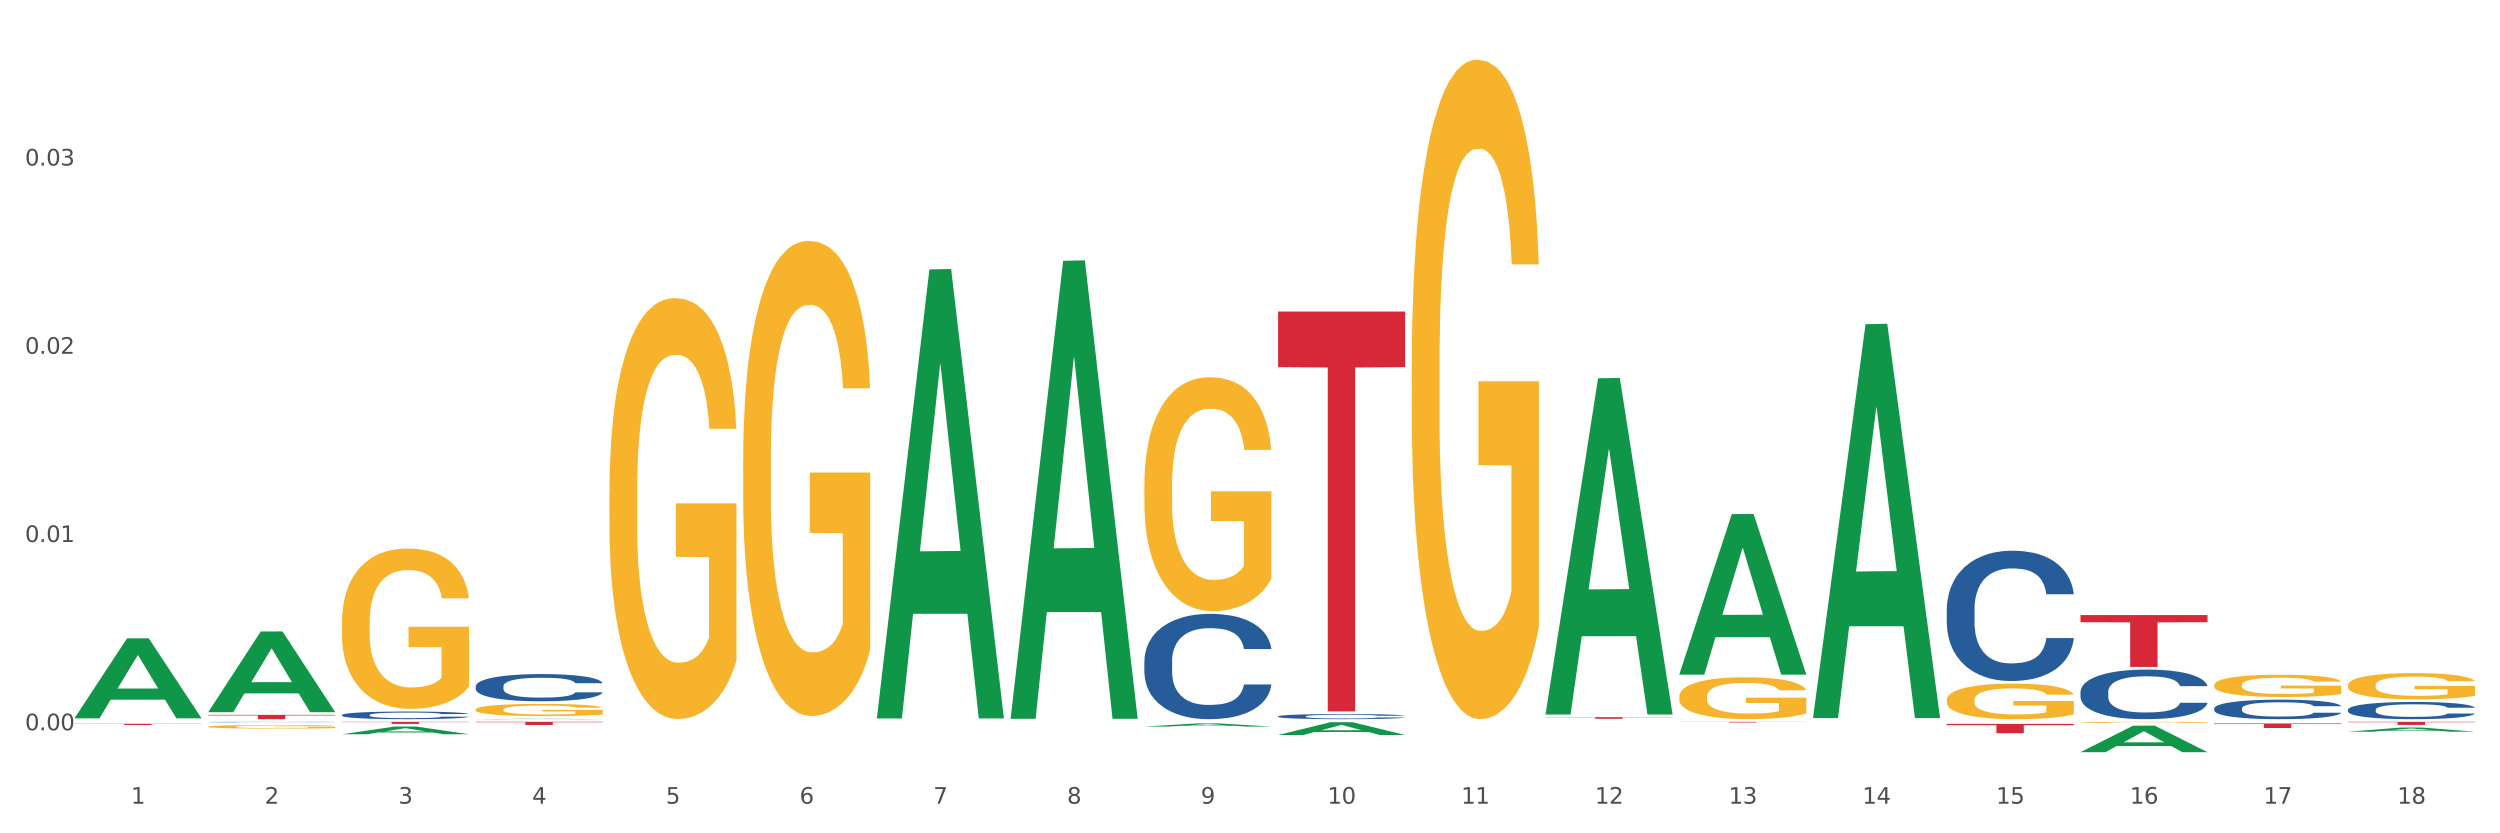 <?xml version="1.0" encoding="utf-8" standalone="no"?>
<!DOCTYPE svg PUBLIC "-//W3C//DTD SVG 1.1//EN"
  "http://www.w3.org/Graphics/SVG/1.1/DTD/svg11.dtd">
<svg xmlns:xlink="http://www.w3.org/1999/xlink" width="1080pt" height="360pt" viewBox="0 0 1080 360" xmlns="http://www.w3.org/2000/svg" version="1.1">
 <rect x="0" y="0" width="1080" height="360" fill="#333333" stroke="none"/>
 <defs>
  <style type="text/css">*{stroke-linejoin: round; stroke-linecap: butt}</style>
 </defs>
 <g id="figure_1">
  <g id="patch_1">
   <path d="M 0 360 
L 1080 360 
L 1080 0 
L 0 0 
z
" style="fill: #ffffff; stroke: #ffffff; stroke-linejoin: miter"/>
  </g>
  <g id="axes_1">
   <g id="matplotlib.axis_1">
    <g id="xtick_1">
     <g id="text_1">
      <!-- 1 -->
      <g style="fill: #4d4d4d" transform="translate(56.563 347.204) scale(0.096 -0.096)">
       <defs>
        <path id="DejaVuSans-31" d="M 794 531 
L 1825 531 
L 1825 4091 
L 703 3866 
L 703 4441 
L 1819 4666 
L 2450 4666 
L 2450 531 
L 3481 531 
L 3481 0 
L 794 0 
L 794 531 
z
" transform="scale(0.016)"/>
       </defs>
       <use xlink:href="#DejaVuSans-31"/>
      </g>
     </g>
    </g>
    <g id="xtick_2">
     <g id="text_2">
      <!-- 2 -->
      <g style="fill: #4d4d4d" transform="translate(114.336 347.204) scale(0.096 -0.096)">
       <defs>
        <path id="DejaVuSans-32" d="M 1228 531 
L 3431 531 
L 3431 0 
L 469 0 
L 469 531 
Q 828 903 1448 1529 
Q 2069 2156 2228 2338 
Q 2531 2678 2651 2914 
Q 2772 3150 2772 3378 
Q 2772 3750 2511 3984 
Q 2250 4219 1831 4219 
Q 1534 4219 1204 4116 
Q 875 4013 500 3803 
L 500 4441 
Q 881 4594 1212 4672 
Q 1544 4750 1819 4750 
Q 2544 4750 2975 4387 
Q 3406 4025 3406 3419 
Q 3406 3131 3298 2873 
Q 3191 2616 2906 2266 
Q 2828 2175 2409 1742 
Q 1991 1309 1228 531 
z
" transform="scale(0.016)"/>
       </defs>
       <use xlink:href="#DejaVuSans-32"/>
      </g>
     </g>
    </g>
    <g id="xtick_3">
     <g id="text_3">
      <!-- 3 -->
      <g style="fill: #4d4d4d" transform="translate(172.109 347.204) scale(0.096 -0.096)">
       <defs>
        <path id="DejaVuSans-33" d="M 2597 2516 
Q 3050 2419 3304 2112 
Q 3559 1806 3559 1356 
Q 3559 666 3084 287 
Q 2609 -91 1734 -91 
Q 1441 -91 1130 -33 
Q 819 25 488 141 
L 488 750 
Q 750 597 1062 519 
Q 1375 441 1716 441 
Q 2309 441 2620 675 
Q 2931 909 2931 1356 
Q 2931 1769 2642 2001 
Q 2353 2234 1838 2234 
L 1294 2234 
L 1294 2753 
L 1863 2753 
Q 2328 2753 2575 2939 
Q 2822 3125 2822 3475 
Q 2822 3834 2567 4026 
Q 2313 4219 1838 4219 
Q 1578 4219 1281 4162 
Q 984 4106 628 3988 
L 628 4550 
Q 988 4650 1302 4700 
Q 1616 4750 1894 4750 
Q 2613 4750 3031 4423 
Q 3450 4097 3450 3541 
Q 3450 3153 3228 2886 
Q 3006 2619 2597 2516 
z
" transform="scale(0.016)"/>
       </defs>
       <use xlink:href="#DejaVuSans-33"/>
      </g>
     </g>
    </g>
    <g id="xtick_4">
     <g id="text_4">
      <!-- 4 -->
      <g style="fill: #4d4d4d" transform="translate(229.882 347.204) scale(0.096 -0.096)">
       <defs>
        <path id="DejaVuSans-34" d="M 2419 4116 
L 825 1625 
L 2419 1625 
L 2419 4116 
z
M 2253 4666 
L 3047 4666 
L 3047 1625 
L 3713 1625 
L 3713 1100 
L 3047 1100 
L 3047 0 
L 2419 0 
L 2419 1100 
L 313 1100 
L 313 1709 
L 2253 4666 
z
" transform="scale(0.016)"/>
       </defs>
       <use xlink:href="#DejaVuSans-34"/>
      </g>
     </g>
    </g>
    <g id="xtick_5">
     <g id="text_5">
      <!-- 5 -->
      <g style="fill: #4d4d4d" transform="translate(287.655 347.204) scale(0.096 -0.096)">
       <defs>
        <path id="DejaVuSans-35" d="M 691 4666 
L 3169 4666 
L 3169 4134 
L 1269 4134 
L 1269 2991 
Q 1406 3038 1543 3061 
Q 1681 3084 1819 3084 
Q 2600 3084 3056 2656 
Q 3513 2228 3513 1497 
Q 3513 744 3044 326 
Q 2575 -91 1722 -91 
Q 1428 -91 1123 -41 
Q 819 9 494 109 
L 494 744 
Q 775 591 1075 516 
Q 1375 441 1709 441 
Q 2250 441 2565 725 
Q 2881 1009 2881 1497 
Q 2881 1984 2565 2268 
Q 2250 2553 1709 2553 
Q 1456 2553 1204 2497 
Q 953 2441 691 2322 
L 691 4666 
z
" transform="scale(0.016)"/>
       </defs>
       <use xlink:href="#DejaVuSans-35"/>
      </g>
     </g>
    </g>
    <g id="xtick_6">
     <g id="text_6">
      <!-- 6 -->
      <g style="fill: #4d4d4d" transform="translate(345.428 347.204) scale(0.096 -0.096)">
       <defs>
        <path id="DejaVuSans-36" d="M 2113 2584 
Q 1688 2584 1439 2293 
Q 1191 2003 1191 1497 
Q 1191 994 1439 701 
Q 1688 409 2113 409 
Q 2538 409 2786 701 
Q 3034 994 3034 1497 
Q 3034 2003 2786 2293 
Q 2538 2584 2113 2584 
z
M 3366 4563 
L 3366 3988 
Q 3128 4100 2886 4159 
Q 2644 4219 2406 4219 
Q 1781 4219 1451 3797 
Q 1122 3375 1075 2522 
Q 1259 2794 1537 2939 
Q 1816 3084 2150 3084 
Q 2853 3084 3261 2657 
Q 3669 2231 3669 1497 
Q 3669 778 3244 343 
Q 2819 -91 2113 -91 
Q 1303 -91 875 529 
Q 447 1150 447 2328 
Q 447 3434 972 4092 
Q 1497 4750 2381 4750 
Q 2619 4750 2861 4703 
Q 3103 4656 3366 4563 
z
" transform="scale(0.016)"/>
       </defs>
       <use xlink:href="#DejaVuSans-36"/>
      </g>
     </g>
    </g>
    <g id="xtick_7">
     <g id="text_7">
      <!-- 7 -->
      <g style="fill: #4d4d4d" transform="translate(403.201 347.204) scale(0.096 -0.096)">
       <defs>
        <path id="DejaVuSans-37" d="M 525 4666 
L 3525 4666 
L 3525 4397 
L 1831 0 
L 1172 0 
L 2766 4134 
L 525 4134 
L 525 4666 
z
" transform="scale(0.016)"/>
       </defs>
       <use xlink:href="#DejaVuSans-37"/>
      </g>
     </g>
    </g>
    <g id="xtick_8">
     <g id="text_8">
      <!-- 8 -->
      <g style="fill: #4d4d4d" transform="translate(460.974 347.204) scale(0.096 -0.096)">
       <defs>
        <path id="DejaVuSans-38" d="M 2034 2216 
Q 1584 2216 1326 1975 
Q 1069 1734 1069 1313 
Q 1069 891 1326 650 
Q 1584 409 2034 409 
Q 2484 409 2743 651 
Q 3003 894 3003 1313 
Q 3003 1734 2745 1975 
Q 2488 2216 2034 2216 
z
M 1403 2484 
Q 997 2584 770 2862 
Q 544 3141 544 3541 
Q 544 4100 942 4425 
Q 1341 4750 2034 4750 
Q 2731 4750 3128 4425 
Q 3525 4100 3525 3541 
Q 3525 3141 3298 2862 
Q 3072 2584 2669 2484 
Q 3125 2378 3379 2068 
Q 3634 1759 3634 1313 
Q 3634 634 3220 271 
Q 2806 -91 2034 -91 
Q 1263 -91 848 271 
Q 434 634 434 1313 
Q 434 1759 690 2068 
Q 947 2378 1403 2484 
z
M 1172 3481 
Q 1172 3119 1398 2916 
Q 1625 2713 2034 2713 
Q 2441 2713 2670 2916 
Q 2900 3119 2900 3481 
Q 2900 3844 2670 4047 
Q 2441 4250 2034 4250 
Q 1625 4250 1398 4047 
Q 1172 3844 1172 3481 
z
" transform="scale(0.016)"/>
       </defs>
       <use xlink:href="#DejaVuSans-38"/>
      </g>
     </g>
    </g>
    <g id="xtick_9">
     <g id="text_9">
      <!-- 9 -->
      <g style="fill: #4d4d4d" transform="translate(518.747 347.204) scale(0.096 -0.096)">
       <defs>
        <path id="DejaVuSans-39" d="M 703 97 
L 703 672 
Q 941 559 1184 500 
Q 1428 441 1663 441 
Q 2288 441 2617 861 
Q 2947 1281 2994 2138 
Q 2813 1869 2534 1725 
Q 2256 1581 1919 1581 
Q 1219 1581 811 2004 
Q 403 2428 403 3163 
Q 403 3881 828 4315 
Q 1253 4750 1959 4750 
Q 2769 4750 3195 4129 
Q 3622 3509 3622 2328 
Q 3622 1225 3098 567 
Q 2575 -91 1691 -91 
Q 1453 -91 1209 -44 
Q 966 3 703 97 
z
M 1959 2075 
Q 2384 2075 2632 2365 
Q 2881 2656 2881 3163 
Q 2881 3666 2632 3958 
Q 2384 4250 1959 4250 
Q 1534 4250 1286 3958 
Q 1038 3666 1038 3163 
Q 1038 2656 1286 2365 
Q 1534 2075 1959 2075 
z
" transform="scale(0.016)"/>
       </defs>
       <use xlink:href="#DejaVuSans-39"/>
      </g>
     </g>
    </g>
    <g id="xtick_10">
     <g id="text_10">
      <!-- 10 -->
      <g style="fill: #4d4d4d" transform="translate(573.466 347.204) scale(0.096 -0.096)">
       <defs>
        <path id="DejaVuSans-30" d="M 2034 4250 
Q 1547 4250 1301 3770 
Q 1056 3291 1056 2328 
Q 1056 1369 1301 889 
Q 1547 409 2034 409 
Q 2525 409 2770 889 
Q 3016 1369 3016 2328 
Q 3016 3291 2770 3770 
Q 2525 4250 2034 4250 
z
M 2034 4750 
Q 2819 4750 3233 4129 
Q 3647 3509 3647 2328 
Q 3647 1150 3233 529 
Q 2819 -91 2034 -91 
Q 1250 -91 836 529 
Q 422 1150 422 2328 
Q 422 3509 836 4129 
Q 1250 4750 2034 4750 
z
" transform="scale(0.016)"/>
       </defs>
       <use xlink:href="#DejaVuSans-31"/>
       <use xlink:href="#DejaVuSans-30" transform="translate(63.623 0)"/>
      </g>
     </g>
    </g>
    <g id="xtick_11">
     <g id="text_11">
      <!-- 11 -->
      <g style="fill: #4d4d4d" transform="translate(631.239 347.204) scale(0.096 -0.096)">
       <use xlink:href="#DejaVuSans-31"/>
       <use xlink:href="#DejaVuSans-31" transform="translate(63.623 0)"/>
      </g>
     </g>
    </g>
    <g id="xtick_12">
     <g id="text_12">
      <!-- 12 -->
      <g style="fill: #4d4d4d" transform="translate(689.012 347.204) scale(0.096 -0.096)">
       <use xlink:href="#DejaVuSans-31"/>
       <use xlink:href="#DejaVuSans-32" transform="translate(63.623 0)"/>
      </g>
     </g>
    </g>
    <g id="xtick_13">
     <g id="text_13">
      <!-- 13 -->
      <g style="fill: #4d4d4d" transform="translate(746.785 347.204) scale(0.096 -0.096)">
       <use xlink:href="#DejaVuSans-31"/>
       <use xlink:href="#DejaVuSans-33" transform="translate(63.623 0)"/>
      </g>
     </g>
    </g>
    <g id="xtick_14">
     <g id="text_14">
      <!-- 14 -->
      <g style="fill: #4d4d4d" transform="translate(804.558 347.204) scale(0.096 -0.096)">
       <use xlink:href="#DejaVuSans-31"/>
       <use xlink:href="#DejaVuSans-34" transform="translate(63.623 0)"/>
      </g>
     </g>
    </g>
    <g id="xtick_15">
     <g id="text_15">
      <!-- 15 -->
      <g style="fill: #4d4d4d" transform="translate(862.331 347.204) scale(0.096 -0.096)">
       <use xlink:href="#DejaVuSans-31"/>
       <use xlink:href="#DejaVuSans-35" transform="translate(63.623 0)"/>
      </g>
     </g>
    </g>
    <g id="xtick_16">
     <g id="text_16">
      <!-- 16 -->
      <g style="fill: #4d4d4d" transform="translate(920.104 347.204) scale(0.096 -0.096)">
       <use xlink:href="#DejaVuSans-31"/>
       <use xlink:href="#DejaVuSans-36" transform="translate(63.623 0)"/>
      </g>
     </g>
    </g>
    <g id="xtick_17">
     <g id="text_17">
      <!-- 17 -->
      <g style="fill: #4d4d4d" transform="translate(977.877 347.204) scale(0.096 -0.096)">
       <use xlink:href="#DejaVuSans-31"/>
       <use xlink:href="#DejaVuSans-37" transform="translate(63.623 0)"/>
      </g>
     </g>
    </g>
    <g id="xtick_18">
     <g id="text_18">
      <!-- 18 -->
      <g style="fill: #4d4d4d" transform="translate(1035.65 347.204) scale(0.096 -0.096)">
       <use xlink:href="#DejaVuSans-31"/>
       <use xlink:href="#DejaVuSans-38" transform="translate(63.623 0)"/>
      </g>
     </g>
    </g>
    <g id="xtick_19"/>
    <g id="xtick_20"/>
    <g id="xtick_21"/>
    <g id="xtick_22"/>
    <g id="xtick_23"/>
    <g id="xtick_24"/>
    <g id="xtick_25"/>
    <g id="xtick_26"/>
    <g id="xtick_27"/>
    <g id="xtick_28"/>
    <g id="xtick_29"/>
    <g id="xtick_30"/>
    <g id="xtick_31"/>
    <g id="xtick_32"/>
    <g id="xtick_33"/>
    <g id="xtick_34"/>
    <g id="xtick_35"/>
   </g>
   <g id="matplotlib.axis_2">
    <g id="ytick_1">
     <g id="text_19">
      <!-- 0.00 -->
      <g style="fill: #4d4d4d" transform="translate(10.8 315.475) scale(0.096 -0.096)">
       <defs>
        <path id="DejaVuSans-2e" d="M 684 794 
L 1344 794 
L 1344 0 
L 684 0 
L 684 794 
z
" transform="scale(0.016)"/>
       </defs>
       <use xlink:href="#DejaVuSans-30"/>
       <use xlink:href="#DejaVuSans-2e" transform="translate(63.623 0)"/>
       <use xlink:href="#DejaVuSans-30" transform="translate(95.41 0)"/>
       <use xlink:href="#DejaVuSans-30" transform="translate(159.033 0)"/>
      </g>
     </g>
    </g>
    <g id="ytick_2">
     <g id="text_20">
      <!-- 0.01 -->
      <g style="fill: #4d4d4d" transform="translate(10.8 234.151) scale(0.096 -0.096)">
       <use xlink:href="#DejaVuSans-30"/>
       <use xlink:href="#DejaVuSans-2e" transform="translate(63.623 0)"/>
       <use xlink:href="#DejaVuSans-30" transform="translate(95.41 0)"/>
       <use xlink:href="#DejaVuSans-31" transform="translate(159.033 0)"/>
      </g>
     </g>
    </g>
    <g id="ytick_3">
     <g id="text_21">
      <!-- 0.02 -->
      <g style="fill: #4d4d4d" transform="translate(10.8 152.828) scale(0.096 -0.096)">
       <use xlink:href="#DejaVuSans-30"/>
       <use xlink:href="#DejaVuSans-2e" transform="translate(63.623 0)"/>
       <use xlink:href="#DejaVuSans-30" transform="translate(95.41 0)"/>
       <use xlink:href="#DejaVuSans-32" transform="translate(159.033 0)"/>
      </g>
     </g>
    </g>
    <g id="ytick_4">
     <g id="text_22">
      <!-- 0.03 -->
      <g style="fill: #4d4d4d" transform="translate(10.8 71.505) scale(0.096 -0.096)">
       <use xlink:href="#DejaVuSans-30"/>
       <use xlink:href="#DejaVuSans-2e" transform="translate(63.623 0)"/>
       <use xlink:href="#DejaVuSans-30" transform="translate(95.41 0)"/>
       <use xlink:href="#DejaVuSans-33" transform="translate(159.033 0)"/>
      </g>
     </g>
    </g>
    <g id="ytick_5"/>
    <g id="ytick_6"/>
    <g id="ytick_7"/>
    <g id="ytick_8"/>
   </g>
   <g id="PolyCollection_1">
    <path d="M 32.175 310.251 
L 32.232 310.218 
L 54.864 275.775 
L 64.257 275.743 
L 87.059 310.316 
L 76.196 310.316 
L 71.273 302.265 
L 47.905 302.265 
L 47.735 302.395 
L 42.982 310.316 
L 32.175 310.316 
L 32.175 310.251 
L 50.847 297.46 
L 68.331 297.428 
L 59.674 283.112 
L 59.561 283.047 
L 59.447 283.144 
L 50.79 297.428 
L 50.847 297.46 
L 32.175 310.251 
z
" clip-path="url(#p002b70b419)" style="fill: #109648"/>
    <path d="M 898.77 265.708 
L 953.654 265.708 
L 953.654 268.822 
L 932.064 268.843 
L 932.064 288.116 
L 920.229 288.116 
L 920.229 268.843 
L 898.77 268.822 
L 898.77 265.729 
L 898.77 265.708 
z
" clip-path="url(#p002b70b419)" style="fill: #d62839"/>
    <path d="M 840.997 312.715 
L 895.881 312.715 
L 895.881 313.274 
L 874.291 313.278 
L 874.291 316.738 
L 862.456 316.738 
L 862.456 313.278 
L 840.997 313.274 
L 840.997 312.719 
L 840.997 312.715 
z
" clip-path="url(#p002b70b419)" style="fill: #d62839"/>
    <path d="M 725.451 311.827 
L 780.335 311.827 
L 780.335 311.868 
L 758.746 311.868 
L 758.746 312.119 
L 746.91 312.119 
L 746.91 311.868 
L 725.451 311.868 
L 725.451 311.828 
L 725.451 311.827 
z
" clip-path="url(#p002b70b419)" style="fill: #d62839"/>
    <path d="M 667.678 309.83 
L 722.562 309.83 
L 722.562 309.926 
L 700.973 309.927 
L 700.973 310.522 
L 689.137 310.522 
L 689.137 309.927 
L 667.678 309.926 
L 667.678 309.831 
L 667.678 309.83 
z
" clip-path="url(#p002b70b419)" style="fill: #d62839"/>
    <path d="M 552.132 134.595 
L 607.016 134.595 
L 607.016 158.598 
L 585.427 158.761 
L 585.427 307.324 
L 573.591 307.324 
L 573.591 158.761 
L 552.132 158.598 
L 552.132 134.757 
L 552.132 134.595 
z
" clip-path="url(#p002b70b419)" style="fill: #d62839"/>
    <path d="M 205.494 311.827 
L 260.378 311.827 
L 260.378 312.016 
L 238.789 312.017 
L 238.789 313.186 
L 226.953 313.186 
L 226.953 312.017 
L 205.494 312.016 
L 205.494 311.829 
L 205.494 311.827 
z
" clip-path="url(#p002b70b419)" style="fill: #d62839"/>
    <path d="M 147.721 311.827 
L 202.605 311.827 
L 202.605 311.951 
L 181.016 311.952 
L 181.016 312.72 
L 169.18 312.72 
L 169.18 311.952 
L 147.721 311.951 
L 147.721 311.828 
L 147.721 311.827 
z
" clip-path="url(#p002b70b419)" style="fill: #d62839"/>
    <path d="M 89.948 308.828 
L 144.832 308.828 
L 144.832 309.086 
L 123.243 309.087 
L 123.243 310.683 
L 111.407 310.683 
L 111.407 309.087 
L 89.948 309.086 
L 89.948 308.83 
L 89.948 308.828 
z
" clip-path="url(#p002b70b419)" style="fill: #d62839"/>
    <path d="M 32.175 312.688 
L 87.059 312.688 
L 87.059 312.76 
L 65.47 312.76 
L 65.47 313.208 
L 53.635 313.208 
L 53.635 312.76 
L 32.175 312.76 
L 32.175 312.688 
L 32.175 312.688 
z
" clip-path="url(#p002b70b419)" style="fill: #d62839"/>
    <path d="M 89.948 311.927 
L 90.013 311.926 
L 90.013 311.921 
L 90.207 311.913 
L 90.921 311.899 
L 91.829 311.888 
L 93.386 311.876 
L 94.23 311.871 
L 95.333 311.865 
L 97.603 311.855 
L 100.198 311.847 
L 102.015 311.843 
L 103.377 311.84 
L 106.426 311.835 
L 108.178 311.833 
L 109.994 311.831 
L 111.551 311.83 
L 114.146 311.828 
L 116.222 311.828 
L 118.623 311.827 
L 120.634 311.828 
L 123.294 311.828 
L 127.186 311.831 
L 128.678 311.832 
L 130.69 311.835 
L 132.766 311.838 
L 134.452 311.841 
L 136.399 311.846 
L 138.41 311.852 
L 140.356 311.859 
L 141.718 311.867 
L 142.821 311.874 
L 143.794 311.883 
L 144.508 311.893 
L 144.832 311.901 
L 132.96 311.901 
L 132.636 311.894 
L 131.987 311.886 
L 131.338 311.88 
L 130.625 311.876 
L 129.522 311.871 
L 128.549 311.868 
L 126.927 311.864 
L 125.435 311.861 
L 124.202 311.86 
L 122.71 311.859 
L 119.531 311.857 
L 117.26 311.857 
L 115.833 311.858 
L 114.082 311.859 
L 112.589 311.86 
L 110.838 311.863 
L 109.475 311.865 
L 108.113 311.869 
L 107.335 311.871 
L 106.167 311.876 
L 105.388 311.879 
L 104.35 311.885 
L 103.766 311.89 
L 102.728 311.901 
L 102.274 311.91 
L 102.08 311.916 
L 101.95 311.922 
L 101.95 311.954 
L 102.339 311.968 
L 102.663 311.974 
L 103.183 311.981 
L 104.156 311.99 
L 105.583 311.998 
L 107.075 312.005 
L 108.308 312.008 
L 109.475 312.011 
L 110.643 312.013 
L 112.07 312.015 
L 113.238 312.017 
L 114.99 312.018 
L 117.066 312.018 
L 118.688 312.018 
L 121.996 312.017 
L 123.488 312.016 
L 124.916 312.015 
L 126.473 312.013 
L 127.705 312.01 
L 128.419 312.009 
L 129.587 312.005 
L 130.495 312.001 
L 131.273 311.996 
L 131.792 311.992 
L 132.376 311.986 
L 132.83 311.979 
L 132.96 311.975 
L 144.832 311.975 
L 144.573 311.983 
L 144.119 311.99 
L 143.21 311.999 
L 142.497 312.005 
L 141.394 312.011 
L 140.226 312.017 
L 138.604 312.023 
L 137.112 312.028 
L 135.555 312.032 
L 133.868 312.036 
L 130.819 312.041 
L 129.716 312.042 
L 127.381 312.044 
L 125.564 312.046 
L 122.905 312.047 
L 120.18 312.048 
L 117.325 312.048 
L 114.795 312.048 
L 112.006 312.047 
L 110.254 312.045 
L 108.308 312.044 
L 106.037 312.041 
L 103.896 312.037 
L 101.885 312.033 
L 100.004 312.029 
L 98.252 312.023 
L 95.981 312.015 
L 94.295 312.006 
L 93.062 311.998 
L 92.219 311.992 
L 91.375 311.983 
L 90.921 311.977 
L 90.207 311.963 
L 89.948 311.95 
L 89.948 311.927 
z
" clip-path="url(#p002b70b419)" style="fill: #255c99"/>
    <path d="M 147.721 308.868 
L 147.786 308.865 
L 147.786 308.78 
L 147.98 308.666 
L 148.694 308.455 
L 149.602 308.296 
L 151.159 308.109 
L 152.003 308.031 
L 153.106 307.943 
L 155.376 307.802 
L 157.971 307.681 
L 159.788 307.615 
L 161.15 307.573 
L 164.199 307.498 
L 165.951 307.465 
L 167.767 307.437 
L 169.324 307.419 
L 171.919 307.398 
L 173.995 307.389 
L 176.396 307.386 
L 178.407 307.389 
L 181.067 307.401 
L 184.959 307.437 
L 186.451 307.459 
L 188.463 307.495 
L 190.539 307.543 
L 192.225 307.591 
L 194.172 307.66 
L 196.183 307.751 
L 198.129 307.865 
L 199.491 307.97 
L 200.594 308.082 
L 201.567 308.217 
L 202.281 308.365 
L 202.605 308.488 
L 190.733 308.488 
L 190.409 308.377 
L 189.76 308.256 
L 189.111 308.175 
L 188.398 308.109 
L 187.295 308.034 
L 186.322 307.985 
L 184.7 307.928 
L 183.208 307.892 
L 181.975 307.871 
L 180.483 307.853 
L 177.304 307.835 
L 175.033 307.835 
L 173.606 307.841 
L 171.854 307.856 
L 170.362 307.877 
L 168.611 307.913 
L 167.248 307.952 
L 165.886 308.003 
L 165.107 308.04 
L 163.94 308.106 
L 163.161 308.16 
L 162.123 308.253 
L 161.539 308.32 
L 160.501 308.491 
L 160.047 308.618 
L 159.853 308.705 
L 159.723 308.801 
L 159.723 309.271 
L 160.112 309.482 
L 160.436 309.572 
L 160.955 309.674 
L 161.929 309.807 
L 163.356 309.936 
L 164.848 310.03 
L 166.081 310.087 
L 167.248 310.129 
L 168.416 310.162 
L 169.843 310.192 
L 171.011 310.21 
L 172.763 310.228 
L 174.839 310.238 
L 176.461 310.238 
L 179.769 310.222 
L 181.261 310.207 
L 182.689 310.186 
L 184.246 310.153 
L 185.478 310.117 
L 186.192 310.09 
L 187.36 310.033 
L 188.268 309.973 
L 189.046 309.903 
L 189.565 309.843 
L 190.149 309.753 
L 190.603 309.65 
L 190.733 309.596 
L 202.605 309.596 
L 202.346 309.705 
L 201.892 309.81 
L 200.983 309.951 
L 200.27 310.033 
L 199.167 310.132 
L 197.999 310.216 
L 196.377 310.31 
L 194.885 310.379 
L 193.328 310.439 
L 191.641 310.493 
L 188.592 310.569 
L 187.489 310.59 
L 185.154 310.626 
L 183.337 310.647 
L 180.678 310.668 
L 177.953 310.68 
L 175.098 310.683 
L 172.568 310.677 
L 169.778 310.659 
L 168.027 310.641 
L 166.081 310.614 
L 163.81 310.572 
L 161.669 310.521 
L 159.658 310.46 
L 157.777 310.391 
L 156.025 310.313 
L 153.754 310.183 
L 152.068 310.057 
L 150.835 309.939 
L 149.992 309.84 
L 149.148 309.714 
L 148.694 309.626 
L 147.98 309.416 
L 147.721 309.22 
L 147.721 308.868 
z
" clip-path="url(#p002b70b419)" style="fill: #255c99"/>
    <path d="M 205.494 296.479 
L 205.559 296.469 
L 205.559 296.168 
L 205.753 295.761 
L 206.467 295.01 
L 207.375 294.442 
L 208.932 293.777 
L 209.776 293.498 
L 210.879 293.187 
L 213.149 292.683 
L 215.744 292.254 
L 217.561 292.018 
L 218.923 291.868 
L 221.972 291.6 
L 223.724 291.482 
L 225.54 291.385 
L 227.097 291.321 
L 229.692 291.246 
L 231.768 291.214 
L 234.169 291.203 
L 236.18 291.214 
L 238.84 291.257 
L 242.732 291.385 
L 244.224 291.461 
L 246.236 291.589 
L 248.312 291.761 
L 249.998 291.932 
L 251.945 292.179 
L 253.956 292.501 
L 255.902 292.908 
L 257.264 293.284 
L 258.367 293.68 
L 259.34 294.163 
L 260.054 294.688 
L 260.378 295.128 
L 248.506 295.128 
L 248.182 294.731 
L 247.533 294.302 
L 246.884 294.013 
L 246.171 293.777 
L 245.068 293.509 
L 244.095 293.337 
L 242.473 293.133 
L 240.981 293.005 
L 239.748 292.93 
L 238.256 292.865 
L 235.077 292.801 
L 232.806 292.801 
L 231.379 292.822 
L 229.627 292.876 
L 228.135 292.951 
L 226.384 293.08 
L 225.021 293.219 
L 223.659 293.402 
L 222.88 293.53 
L 221.713 293.766 
L 220.934 293.959 
L 219.896 294.292 
L 219.312 294.528 
L 218.274 295.139 
L 217.82 295.589 
L 217.626 295.9 
L 217.496 296.243 
L 217.496 297.916 
L 217.885 298.667 
L 218.209 298.989 
L 218.728 299.353 
L 219.702 299.825 
L 221.129 300.286 
L 222.621 300.619 
L 223.854 300.823 
L 225.021 300.973 
L 226.189 301.091 
L 227.616 301.198 
L 228.784 301.262 
L 230.536 301.327 
L 232.612 301.359 
L 234.234 301.359 
L 237.542 301.305 
L 239.034 301.252 
L 240.462 301.176 
L 242.019 301.059 
L 243.251 300.93 
L 243.965 300.833 
L 245.133 300.63 
L 246.041 300.415 
L 246.819 300.168 
L 247.338 299.954 
L 247.922 299.632 
L 248.376 299.268 
L 248.506 299.075 
L 260.378 299.075 
L 260.119 299.461 
L 259.665 299.836 
L 258.756 300.34 
L 258.043 300.63 
L 256.94 300.983 
L 255.772 301.284 
L 254.15 301.616 
L 252.658 301.863 
L 251.101 302.077 
L 249.414 302.27 
L 246.365 302.538 
L 245.262 302.614 
L 242.927 302.742 
L 241.11 302.817 
L 238.45 302.892 
L 235.726 302.935 
L 232.871 302.946 
L 230.341 302.925 
L 227.551 302.86 
L 225.8 302.796 
L 223.854 302.699 
L 221.583 302.549 
L 219.442 302.367 
L 217.431 302.152 
L 215.55 301.906 
L 213.798 301.627 
L 211.527 301.166 
L 209.841 300.715 
L 208.608 300.297 
L 207.765 299.943 
L 206.921 299.493 
L 206.467 299.182 
L 205.753 298.431 
L 205.494 297.734 
L 205.494 296.479 
z
" clip-path="url(#p002b70b419)" style="fill: #255c99"/>
    <path d="M 494.359 285.628 
L 494.424 285.586 
L 494.424 284.423 
L 494.618 282.844 
L 495.332 279.935 
L 496.24 277.733 
L 497.797 275.157 
L 498.641 274.076 
L 499.743 272.871 
L 502.014 270.918 
L 504.609 269.256 
L 506.426 268.342 
L 507.788 267.76 
L 510.837 266.722 
L 512.589 266.265 
L 514.405 265.891 
L 515.962 265.641 
L 518.557 265.35 
L 520.633 265.226 
L 523.034 265.184 
L 525.045 265.226 
L 527.705 265.392 
L 531.597 265.891 
L 533.089 266.182 
L 535.1 266.68 
L 537.176 267.345 
L 538.863 268.01 
L 540.809 268.965 
L 542.821 270.212 
L 544.767 271.791 
L 546.129 273.245 
L 547.232 274.783 
L 548.205 276.652 
L 548.919 278.689 
L 549.243 280.392 
L 537.371 280.392 
L 537.047 278.855 
L 536.398 277.193 
L 535.749 276.071 
L 535.036 275.157 
L 533.933 274.118 
L 532.96 273.453 
L 531.338 272.664 
L 529.846 272.165 
L 528.613 271.874 
L 527.121 271.625 
L 523.942 271.375 
L 521.671 271.375 
L 520.244 271.459 
L 518.492 271.666 
L 517 271.957 
L 515.249 272.456 
L 513.886 272.996 
L 512.524 273.702 
L 511.745 274.201 
L 510.578 275.115 
L 509.799 275.863 
L 508.761 277.151 
L 508.177 278.065 
L 507.139 280.434 
L 506.685 282.179 
L 506.49 283.384 
L 506.361 284.713 
L 506.361 291.195 
L 506.75 294.104 
L 507.074 295.351 
L 507.593 296.763 
L 508.566 298.592 
L 509.994 300.378 
L 511.486 301.666 
L 512.718 302.456 
L 513.886 303.038 
L 515.054 303.495 
L 516.481 303.91 
L 517.649 304.16 
L 519.401 304.409 
L 521.477 304.534 
L 523.099 304.534 
L 526.407 304.326 
L 527.899 304.118 
L 529.327 303.827 
L 530.884 303.37 
L 532.116 302.871 
L 532.83 302.497 
L 533.998 301.708 
L 534.906 300.877 
L 535.684 299.921 
L 536.203 299.09 
L 536.787 297.844 
L 537.241 296.431 
L 537.371 295.683 
L 549.243 295.683 
L 548.984 297.179 
L 548.53 298.633 
L 547.621 300.586 
L 546.908 301.708 
L 545.805 303.079 
L 544.637 304.243 
L 543.015 305.531 
L 541.523 306.486 
L 539.966 307.317 
L 538.279 308.065 
L 535.23 309.104 
L 534.127 309.395 
L 531.792 309.894 
L 529.975 310.184 
L 527.315 310.475 
L 524.591 310.642 
L 521.736 310.683 
L 519.206 310.6 
L 516.416 310.351 
L 514.665 310.101 
L 512.718 309.727 
L 510.448 309.146 
L 508.307 308.439 
L 506.296 307.608 
L 504.414 306.653 
L 502.663 305.572 
L 500.392 303.786 
L 498.705 302.04 
L 497.473 300.42 
L 496.629 299.049 
L 495.786 297.304 
L 495.332 296.099 
L 494.618 293.19 
L 494.359 290.489 
L 494.359 285.628 
z
" clip-path="url(#p002b70b419)" style="fill: #255c99"/>
    <path d="M 956.543 312.527 
L 1011.427 312.527 
L 1011.427 312.799 
L 989.837 312.801 
L 989.837 314.486 
L 978.002 314.486 
L 978.002 312.801 
L 956.543 312.799 
L 956.543 312.529 
L 956.543 312.527 
z
" clip-path="url(#p002b70b419)" style="fill: #d62839"/>
    <path d="M 552.132 309.463 
L 552.197 309.461 
L 552.197 309.405 
L 552.391 309.328 
L 553.105 309.186 
L 554.013 309.079 
L 555.57 308.954 
L 556.414 308.901 
L 557.516 308.842 
L 559.787 308.747 
L 562.382 308.666 
L 564.199 308.622 
L 565.561 308.594 
L 568.61 308.543 
L 570.362 308.521 
L 572.178 308.503 
L 573.735 308.49 
L 576.33 308.476 
L 578.406 308.47 
L 580.807 308.468 
L 582.818 308.47 
L 585.478 308.478 
L 589.37 308.503 
L 590.862 308.517 
L 592.873 308.541 
L 594.949 308.573 
L 596.636 308.606 
L 598.582 308.652 
L 600.594 308.713 
L 602.54 308.79 
L 603.902 308.861 
L 605.005 308.935 
L 605.978 309.027 
L 606.692 309.126 
L 607.016 309.209 
L 595.144 309.209 
L 594.82 309.134 
L 594.171 309.053 
L 593.522 308.998 
L 592.809 308.954 
L 591.706 308.903 
L 590.733 308.871 
L 589.111 308.832 
L 587.619 308.808 
L 586.386 308.794 
L 584.894 308.782 
L 581.715 308.77 
L 579.444 308.77 
L 578.017 308.774 
L 576.265 308.784 
L 574.773 308.798 
L 573.022 308.822 
L 571.659 308.849 
L 570.297 308.883 
L 569.518 308.907 
L 568.351 308.952 
L 567.572 308.988 
L 566.534 309.051 
L 565.95 309.095 
L 564.912 309.211 
L 564.458 309.296 
L 564.263 309.354 
L 564.134 309.419 
L 564.134 309.734 
L 564.523 309.876 
L 564.847 309.937 
L 565.366 310.006 
L 566.339 310.095 
L 567.767 310.181 
L 569.259 310.244 
L 570.491 310.283 
L 571.659 310.311 
L 572.827 310.333 
L 574.254 310.353 
L 575.422 310.366 
L 577.174 310.378 
L 579.25 310.384 
L 580.871 310.384 
L 584.18 310.374 
L 585.672 310.364 
L 587.1 310.349 
L 588.657 310.327 
L 589.889 310.303 
L 590.603 310.285 
L 591.771 310.246 
L 592.679 310.206 
L 593.457 310.159 
L 593.976 310.119 
L 594.56 310.058 
L 595.014 309.989 
L 595.144 309.953 
L 607.016 309.953 
L 606.757 310.026 
L 606.303 310.097 
L 605.394 310.192 
L 604.681 310.246 
L 603.578 310.313 
L 602.41 310.37 
L 600.788 310.432 
L 599.296 310.479 
L 597.739 310.519 
L 596.052 310.556 
L 593.003 310.606 
L 591.9 310.62 
L 589.565 310.645 
L 587.748 310.659 
L 585.088 310.673 
L 582.364 310.681 
L 579.509 310.683 
L 576.979 310.679 
L 574.189 310.667 
L 572.438 310.655 
L 570.491 310.637 
L 568.221 310.608 
L 566.08 310.574 
L 564.069 310.533 
L 562.187 310.487 
L 560.436 310.434 
L 558.165 310.347 
L 556.478 310.262 
L 555.246 310.184 
L 554.402 310.117 
L 553.559 310.032 
L 553.105 309.973 
L 552.391 309.832 
L 552.132 309.7 
L 552.132 309.463 
z
" clip-path="url(#p002b70b419)" style="fill: #255c99"/>
    <path d="M 898.77 298.886 
L 898.835 298.866 
L 898.835 298.319 
L 899.029 297.575 
L 899.743 296.206 
L 900.651 295.169 
L 902.208 293.956 
L 903.051 293.447 
L 904.154 292.88 
L 906.425 291.96 
L 909.02 291.178 
L 910.836 290.747 
L 912.199 290.473 
L 915.248 289.984 
L 917 289.769 
L 918.816 289.593 
L 920.373 289.475 
L 922.968 289.339 
L 925.044 289.28 
L 927.444 289.26 
L 929.456 289.28 
L 932.116 289.358 
L 936.008 289.593 
L 937.5 289.73 
L 939.511 289.965 
L 941.587 290.278 
L 943.274 290.591 
L 945.22 291.041 
L 947.231 291.628 
L 949.178 292.371 
L 950.54 293.056 
L 951.643 293.78 
L 952.616 294.66 
L 953.33 295.619 
L 953.654 296.421 
L 941.782 296.421 
L 941.458 295.697 
L 940.809 294.914 
L 940.16 294.386 
L 939.446 293.956 
L 938.344 293.467 
L 937.37 293.154 
L 935.749 292.782 
L 934.256 292.547 
L 933.024 292.41 
L 931.532 292.293 
L 928.353 292.175 
L 926.082 292.175 
L 924.655 292.214 
L 922.903 292.312 
L 921.411 292.449 
L 919.659 292.684 
L 918.297 292.938 
L 916.935 293.271 
L 916.156 293.506 
L 914.988 293.936 
L 914.21 294.288 
L 913.172 294.895 
L 912.588 295.325 
L 911.55 296.44 
L 911.096 297.262 
L 910.901 297.829 
L 910.772 298.455 
L 910.772 301.507 
L 911.161 302.877 
L 911.485 303.464 
L 912.004 304.129 
L 912.977 304.99 
L 914.405 305.831 
L 915.897 306.438 
L 917.129 306.809 
L 918.297 307.083 
L 919.465 307.298 
L 920.892 307.494 
L 922.06 307.612 
L 923.811 307.729 
L 925.887 307.788 
L 927.509 307.788 
L 930.818 307.69 
L 932.31 307.592 
L 933.737 307.455 
L 935.294 307.24 
L 936.527 307.005 
L 937.241 306.829 
L 938.408 306.457 
L 939.317 306.066 
L 940.095 305.616 
L 940.614 305.225 
L 941.198 304.638 
L 941.652 303.973 
L 941.782 303.62 
L 953.654 303.62 
L 953.395 304.325 
L 952.94 305.009 
L 952.032 305.929 
L 951.319 306.457 
L 950.216 307.103 
L 949.048 307.651 
L 947.426 308.257 
L 945.934 308.707 
L 944.377 309.098 
L 942.69 309.451 
L 939.641 309.94 
L 938.538 310.077 
L 936.203 310.311 
L 934.386 310.448 
L 931.726 310.585 
L 929.002 310.664 
L 926.147 310.683 
L 923.617 310.644 
L 920.827 310.527 
L 919.076 310.409 
L 917.129 310.233 
L 914.859 309.959 
L 912.718 309.627 
L 910.707 309.235 
L 908.825 308.785 
L 907.074 308.277 
L 904.803 307.435 
L 903.116 306.614 
L 901.884 305.851 
L 901.04 305.205 
L 900.197 304.383 
L 899.743 303.816 
L 899.029 302.447 
L 898.77 301.175 
L 898.77 298.886 
z
" clip-path="url(#p002b70b419)" style="fill: #255c99"/>
    <path d="M 956.543 306.039 
L 956.608 306.031 
L 956.608 305.816 
L 956.802 305.523 
L 957.516 304.984 
L 958.424 304.576 
L 959.981 304.098 
L 960.824 303.898 
L 961.927 303.675 
L 964.198 303.313 
L 966.793 303.005 
L 968.609 302.835 
L 969.972 302.728 
L 973.021 302.535 
L 974.773 302.45 
L 976.589 302.381 
L 978.146 302.335 
L 980.741 302.281 
L 982.817 302.258 
L 985.217 302.25 
L 987.229 302.258 
L 989.888 302.289 
L 993.781 302.381 
L 995.273 302.435 
L 997.284 302.527 
L 999.36 302.651 
L 1001.047 302.774 
L 1002.993 302.951 
L 1005.004 303.182 
L 1006.951 303.475 
L 1008.313 303.744 
L 1009.416 304.029 
L 1010.389 304.376 
L 1011.103 304.753 
L 1011.427 305.069 
L 999.555 305.069 
L 999.231 304.784 
L 998.582 304.476 
L 997.933 304.268 
L 997.219 304.098 
L 996.116 303.906 
L 995.143 303.783 
L 993.521 303.636 
L 992.029 303.544 
L 990.797 303.49 
L 989.305 303.444 
L 986.126 303.398 
L 983.855 303.398 
L 982.428 303.413 
L 980.676 303.451 
L 979.184 303.505 
L 977.432 303.598 
L 976.07 303.698 
L 974.708 303.829 
L 973.929 303.921 
L 972.761 304.091 
L 971.983 304.229 
L 970.945 304.468 
L 970.361 304.637 
L 969.323 305.076 
L 968.869 305.4 
L 968.674 305.623 
L 968.545 305.87 
L 968.545 307.071 
L 968.934 307.61 
L 969.258 307.841 
L 969.777 308.103 
L 970.75 308.442 
L 972.178 308.773 
L 973.67 309.012 
L 974.902 309.158 
L 976.07 309.266 
L 977.238 309.351 
L 978.665 309.428 
L 979.833 309.474 
L 981.584 309.52 
L 983.66 309.543 
L 985.282 309.543 
L 988.591 309.505 
L 990.083 309.466 
L 991.51 309.412 
L 993.067 309.328 
L 994.3 309.235 
L 995.014 309.166 
L 996.181 309.02 
L 997.09 308.866 
L 997.868 308.688 
L 998.387 308.534 
L 998.971 308.303 
L 999.425 308.042 
L 999.555 307.903 
L 1011.427 307.903 
L 1011.168 308.18 
L 1010.713 308.45 
L 1009.805 308.812 
L 1009.092 309.02 
L 1007.989 309.274 
L 1006.821 309.489 
L 1005.199 309.728 
L 1003.707 309.905 
L 1002.15 310.059 
L 1000.463 310.198 
L 997.414 310.39 
L 996.311 310.444 
L 993.976 310.537 
L 992.159 310.591 
L 989.499 310.645 
L 986.774 310.675 
L 983.92 310.683 
L 981.39 310.668 
L 978.6 310.622 
L 976.849 310.575 
L 974.902 310.506 
L 972.632 310.398 
L 970.491 310.267 
L 968.48 310.113 
L 966.598 309.936 
L 964.847 309.736 
L 962.576 309.405 
L 960.889 309.081 
L 959.657 308.781 
L 958.813 308.527 
L 957.97 308.203 
L 957.516 307.98 
L 956.802 307.441 
L 956.543 306.94 
L 956.543 306.039 
z
" clip-path="url(#p002b70b419)" style="fill: #255c99"/>
    <path d="M 1014.316 306.589 
L 1014.381 306.583 
L 1014.381 306.392 
L 1014.575 306.134 
L 1015.289 305.659 
L 1016.197 305.299 
L 1017.754 304.878 
L 1018.597 304.702 
L 1019.7 304.505 
L 1021.971 304.186 
L 1024.566 303.914 
L 1026.382 303.765 
L 1027.745 303.67 
L 1030.794 303.5 
L 1032.546 303.426 
L 1034.362 303.365 
L 1035.919 303.324 
L 1038.514 303.276 
L 1040.59 303.256 
L 1042.99 303.249 
L 1045.002 303.256 
L 1047.661 303.283 
L 1051.554 303.365 
L 1053.046 303.412 
L 1055.057 303.494 
L 1057.133 303.602 
L 1058.82 303.711 
L 1060.766 303.867 
L 1062.777 304.071 
L 1064.724 304.329 
L 1066.086 304.566 
L 1067.189 304.817 
L 1068.162 305.123 
L 1068.876 305.456 
L 1069.2 305.734 
L 1057.328 305.734 
L 1057.003 305.483 
L 1056.355 305.211 
L 1055.706 305.028 
L 1054.992 304.878 
L 1053.889 304.709 
L 1052.916 304.6 
L 1051.294 304.471 
L 1049.802 304.39 
L 1048.57 304.342 
L 1047.078 304.301 
L 1043.899 304.261 
L 1041.628 304.261 
L 1040.201 304.274 
L 1038.449 304.308 
L 1036.957 304.356 
L 1035.205 304.437 
L 1033.843 304.525 
L 1032.481 304.641 
L 1031.702 304.722 
L 1030.534 304.872 
L 1029.756 304.994 
L 1028.718 305.204 
L 1028.134 305.354 
L 1027.096 305.741 
L 1026.642 306.026 
L 1026.447 306.223 
L 1026.318 306.44 
L 1026.318 307.499 
L 1026.707 307.974 
L 1027.031 308.178 
L 1027.55 308.409 
L 1028.523 308.707 
L 1029.951 308.999 
L 1031.443 309.21 
L 1032.675 309.339 
L 1033.843 309.434 
L 1035.011 309.509 
L 1036.438 309.576 
L 1037.606 309.617 
L 1039.357 309.658 
L 1041.433 309.678 
L 1043.055 309.678 
L 1046.364 309.644 
L 1047.856 309.61 
L 1049.283 309.563 
L 1050.84 309.488 
L 1052.073 309.407 
L 1052.787 309.346 
L 1053.954 309.217 
L 1054.863 309.081 
L 1055.641 308.925 
L 1056.16 308.789 
L 1056.744 308.585 
L 1057.198 308.354 
L 1057.328 308.232 
L 1069.2 308.232 
L 1068.94 308.477 
L 1068.486 308.714 
L 1067.578 309.033 
L 1066.864 309.217 
L 1065.762 309.441 
L 1064.594 309.631 
L 1062.972 309.841 
L 1061.48 309.997 
L 1059.923 310.133 
L 1058.236 310.255 
L 1055.187 310.425 
L 1054.084 310.473 
L 1051.749 310.554 
L 1049.932 310.602 
L 1047.272 310.649 
L 1044.547 310.676 
L 1041.693 310.683 
L 1039.163 310.67 
L 1036.373 310.629 
L 1034.622 310.588 
L 1032.675 310.527 
L 1030.405 310.432 
L 1028.264 310.317 
L 1026.253 310.181 
L 1024.371 310.025 
L 1022.62 309.848 
L 1020.349 309.556 
L 1018.662 309.271 
L 1017.43 309.006 
L 1016.586 308.782 
L 1015.743 308.497 
L 1015.289 308.3 
L 1014.575 307.825 
L 1014.316 307.384 
L 1014.316 306.589 
z
" clip-path="url(#p002b70b419)" style="fill: #255c99"/>
    <path d="M 1014.316 296.019 
L 1014.38 296.008 
L 1014.38 295.636 
L 1014.51 295.316 
L 1015.158 294.541 
L 1016.13 293.9 
L 1016.843 293.559 
L 1017.556 293.28 
L 1018.398 293.001 
L 1019.435 292.712 
L 1021.314 292.288 
L 1022.48 292.071 
L 1023.906 291.844 
L 1026.498 291.514 
L 1028.377 291.328 
L 1030.321 291.173 
L 1033.496 290.987 
L 1035.57 290.904 
L 1037.773 290.842 
L 1040.429 290.801 
L 1042.438 290.79 
L 1046.845 290.821 
L 1050.603 290.914 
L 1052.417 290.987 
L 1054.75 291.111 
L 1055.981 291.193 
L 1057.99 291.359 
L 1060.063 291.576 
L 1061.489 291.762 
L 1063.627 292.113 
L 1065.247 292.464 
L 1066.738 292.898 
L 1067.515 293.198 
L 1068.098 293.477 
L 1068.617 293.797 
L 1069.135 294.303 
L 1057.471 294.303 
L 1057.018 293.942 
L 1056.305 293.601 
L 1055.268 293.27 
L 1054.361 293.063 
L 1052.806 292.805 
L 1051.38 292.64 
L 1049.89 292.516 
L 1048.076 292.412 
L 1046.65 292.361 
L 1044.641 292.319 
L 1040.689 292.33 
L 1038.032 292.412 
L 1036.218 292.516 
L 1035.051 292.609 
L 1034.014 292.712 
L 1032.848 292.857 
L 1031.487 293.074 
L 1030.515 293.27 
L 1029.543 293.518 
L 1028.766 293.766 
L 1028.053 294.055 
L 1027.47 294.365 
L 1027.016 294.686 
L 1026.627 295.078 
L 1026.303 295.729 
L 1026.303 297.145 
L 1026.433 297.465 
L 1026.757 297.889 
L 1027.146 298.209 
L 1027.794 298.592 
L 1028.377 298.85 
L 1029.479 299.222 
L 1030.71 299.532 
L 1031.682 299.728 
L 1032.654 299.894 
L 1034.338 300.121 
L 1036.218 300.307 
L 1037.838 300.421 
L 1040.041 300.524 
L 1041.531 300.565 
L 1042.827 300.586 
L 1046.002 300.586 
L 1048.27 300.555 
L 1050.797 300.483 
L 1052.741 300.39 
L 1054.361 300.276 
L 1056.176 300.09 
L 1057.342 299.914 
L 1057.342 297.755 
L 1043.086 297.744 
L 1043.086 296.308 
L 1069.2 296.308 
L 1069.2 300.524 
L 1068.098 300.741 
L 1066.867 300.937 
L 1065.571 301.113 
L 1063.627 301.33 
L 1061.295 301.537 
L 1059.221 301.681 
L 1057.018 301.805 
L 1054.426 301.919 
L 1051.056 302.022 
L 1048.983 302.064 
L 1046.391 302.094 
L 1043.345 302.105 
L 1040.689 302.084 
L 1038.097 302.033 
L 1035.375 301.94 
L 1032.718 301.805 
L 1030.71 301.671 
L 1028.701 301.506 
L 1026.563 301.289 
L 1024.878 301.082 
L 1023.582 300.896 
L 1022.156 300.658 
L 1020.601 300.348 
L 1019.435 300.069 
L 1018.398 299.78 
L 1017.296 299.408 
L 1016.519 299.088 
L 1015.741 298.685 
L 1015.288 298.385 
L 1014.769 297.92 
L 1014.38 297.269 
L 1014.316 296.019 
z
" clip-path="url(#p002b70b419)" style="fill: #f7b32b"/>
    <path d="M 956.543 295.933 
L 956.607 295.924 
L 956.607 295.608 
L 956.737 295.335 
L 957.385 294.677 
L 958.357 294.132 
L 959.07 293.842 
L 959.783 293.605 
L 960.625 293.368 
L 961.662 293.122 
L 963.541 292.762 
L 964.707 292.578 
L 966.133 292.384 
L 968.725 292.103 
L 970.604 291.945 
L 972.548 291.813 
L 975.723 291.655 
L 977.797 291.585 
L 980 291.532 
L 982.656 291.497 
L 984.665 291.489 
L 989.072 291.515 
L 992.83 291.594 
L 994.644 291.655 
L 996.977 291.761 
L 998.208 291.831 
L 1000.217 291.972 
L 1002.29 292.156 
L 1003.716 292.314 
L 1005.854 292.613 
L 1007.474 292.911 
L 1008.965 293.28 
L 1009.742 293.535 
L 1010.325 293.772 
L 1010.844 294.044 
L 1011.362 294.475 
L 999.698 294.475 
L 999.245 294.167 
L 998.532 293.877 
L 997.495 293.596 
L 996.588 293.421 
L 995.033 293.201 
L 993.607 293.061 
L 992.117 292.955 
L 990.303 292.867 
L 988.877 292.824 
L 986.868 292.788 
L 982.916 292.797 
L 980.259 292.867 
L 978.445 292.955 
L 977.278 293.034 
L 976.241 293.122 
L 975.075 293.245 
L 973.714 293.43 
L 972.742 293.596 
L 971.77 293.807 
L 970.993 294.018 
L 970.28 294.264 
L 969.697 294.527 
L 969.243 294.8 
L 968.854 295.133 
L 968.53 295.687 
L 968.53 296.89 
L 968.66 297.162 
L 968.984 297.522 
L 969.373 297.795 
L 970.021 298.12 
L 970.604 298.339 
L 971.706 298.655 
L 972.937 298.919 
L 973.909 299.086 
L 974.881 299.226 
L 976.565 299.419 
L 978.445 299.578 
L 980.065 299.674 
L 982.268 299.762 
L 983.758 299.797 
L 985.054 299.815 
L 988.229 299.815 
L 990.497 299.788 
L 993.024 299.727 
L 994.968 299.648 
L 996.588 299.551 
L 998.403 299.393 
L 999.569 299.244 
L 999.569 297.408 
L 985.313 297.399 
L 985.313 296.179 
L 1011.427 296.179 
L 1011.427 299.762 
L 1010.325 299.946 
L 1009.094 300.113 
L 1007.798 300.263 
L 1005.854 300.447 
L 1003.522 300.623 
L 1001.448 300.746 
L 999.245 300.851 
L 996.653 300.948 
L 993.283 301.036 
L 991.21 301.071 
L 988.618 301.097 
L 985.572 301.106 
L 982.916 301.088 
L 980.324 301.044 
L 977.602 300.965 
L 974.945 300.851 
L 972.937 300.737 
L 970.928 300.596 
L 968.79 300.412 
L 967.105 300.236 
L 965.809 300.078 
L 964.383 299.876 
L 962.828 299.613 
L 961.662 299.376 
L 960.625 299.13 
L 959.523 298.813 
L 958.746 298.541 
L 957.968 298.199 
L 957.515 297.944 
L 956.996 297.549 
L 956.607 296.995 
L 956.543 295.933 
z
" clip-path="url(#p002b70b419)" style="fill: #f7b32b"/>
    <path d="M 898.77 312.068 
L 898.835 312.067 
L 898.835 312.05 
L 898.964 312.035 
L 899.612 312 
L 900.584 311.97 
L 901.297 311.955 
L 902.01 311.942 
L 902.852 311.929 
L 903.889 311.916 
L 905.768 311.896 
L 906.934 311.886 
L 908.36 311.876 
L 910.952 311.861 
L 912.831 311.852 
L 914.775 311.845 
L 917.95 311.836 
L 920.024 311.833 
L 922.227 311.83 
L 924.884 311.828 
L 926.892 311.827 
L 931.299 311.829 
L 935.057 311.833 
L 936.871 311.836 
L 939.204 311.842 
L 940.435 311.846 
L 942.444 311.854 
L 944.517 311.863 
L 945.943 311.872 
L 948.081 311.888 
L 949.701 311.904 
L 951.192 311.924 
L 951.969 311.938 
L 952.552 311.951 
L 953.071 311.966 
L 953.589 311.989 
L 941.926 311.989 
L 941.472 311.972 
L 940.759 311.957 
L 939.722 311.941 
L 938.815 311.932 
L 937.26 311.92 
L 935.834 311.912 
L 934.344 311.907 
L 932.53 311.902 
L 931.104 311.9 
L 929.095 311.898 
L 925.143 311.898 
L 922.486 311.902 
L 920.672 311.907 
L 919.505 311.911 
L 918.468 311.916 
L 917.302 311.922 
L 915.941 311.932 
L 914.969 311.941 
L 913.997 311.953 
L 913.22 311.964 
L 912.507 311.978 
L 911.924 311.992 
L 911.47 312.006 
L 911.081 312.025 
L 910.757 312.054 
L 910.757 312.12 
L 910.887 312.134 
L 911.211 312.154 
L 911.6 312.168 
L 912.248 312.186 
L 912.831 312.198 
L 913.933 312.215 
L 915.164 312.229 
L 916.136 312.238 
L 917.108 312.246 
L 918.792 312.256 
L 920.672 312.265 
L 922.292 312.27 
L 924.495 312.275 
L 925.985 312.277 
L 927.281 312.278 
L 930.456 312.278 
L 932.724 312.276 
L 935.251 312.273 
L 937.195 312.269 
L 938.815 312.263 
L 940.63 312.255 
L 941.796 312.247 
L 941.796 312.148 
L 927.54 312.147 
L 927.54 312.081 
L 953.654 312.081 
L 953.654 312.275 
L 952.552 312.285 
L 951.321 312.294 
L 950.025 312.302 
L 948.081 312.312 
L 945.749 312.321 
L 943.675 312.328 
L 941.472 312.334 
L 938.88 312.339 
L 935.51 312.344 
L 933.437 312.346 
L 930.845 312.347 
L 927.799 312.348 
L 925.143 312.347 
L 922.551 312.344 
L 919.829 312.34 
L 917.172 312.334 
L 915.164 312.328 
L 913.155 312.32 
L 911.017 312.31 
L 909.332 312.301 
L 908.036 312.292 
L 906.61 312.281 
L 905.055 312.267 
L 903.889 312.254 
L 902.852 312.241 
L 901.75 312.224 
L 900.973 312.209 
L 900.195 312.19 
L 899.742 312.177 
L 899.223 312.155 
L 898.835 312.125 
L 898.77 312.068 
z
" clip-path="url(#p002b70b419)" style="fill: #f7b32b"/>
    <path d="M 840.997 302.429 
L 841.062 302.415 
L 841.062 301.911 
L 841.191 301.476 
L 841.839 300.425 
L 842.811 299.556 
L 843.524 299.094 
L 844.237 298.716 
L 845.079 298.337 
L 846.116 297.945 
L 847.995 297.37 
L 849.161 297.076 
L 850.587 296.768 
L 853.179 296.319 
L 855.058 296.067 
L 857.002 295.857 
L 860.177 295.605 
L 862.251 295.492 
L 864.454 295.408 
L 867.111 295.352 
L 869.119 295.338 
L 873.526 295.38 
L 877.284 295.506 
L 879.098 295.605 
L 881.431 295.773 
L 882.662 295.885 
L 884.671 296.109 
L 886.744 296.403 
L 888.17 296.656 
L 890.308 297.132 
L 891.928 297.608 
L 893.419 298.197 
L 894.196 298.603 
L 894.779 298.982 
L 895.298 299.416 
L 895.816 300.103 
L 884.153 300.103 
L 883.699 299.612 
L 882.986 299.15 
L 881.949 298.702 
L 881.042 298.421 
L 879.487 298.071 
L 878.061 297.847 
L 876.571 297.679 
L 874.757 297.538 
L 873.331 297.468 
L 871.322 297.412 
L 867.37 297.426 
L 864.713 297.538 
L 862.899 297.679 
L 861.732 297.805 
L 860.695 297.945 
L 859.529 298.141 
L 858.168 298.435 
L 857.196 298.702 
L 856.224 299.038 
L 855.447 299.374 
L 854.734 299.767 
L 854.151 300.187 
L 853.697 300.621 
L 853.308 301.154 
L 852.984 302.037 
L 852.984 303.957 
L 853.114 304.391 
L 853.438 304.966 
L 853.827 305.4 
L 854.475 305.919 
L 855.058 306.269 
L 856.16 306.773 
L 857.391 307.194 
L 858.363 307.46 
L 859.335 307.684 
L 861.019 307.993 
L 862.899 308.245 
L 864.519 308.399 
L 866.722 308.539 
L 868.212 308.595 
L 869.508 308.623 
L 872.683 308.623 
L 874.951 308.581 
L 877.478 308.483 
L 879.422 308.357 
L 881.042 308.203 
L 882.857 307.95 
L 884.023 307.712 
L 884.023 304.783 
L 869.767 304.769 
L 869.767 302.822 
L 895.881 302.822 
L 895.881 308.539 
L 894.779 308.833 
L 893.548 309.1 
L 892.252 309.338 
L 890.308 309.632 
L 887.976 309.912 
L 885.902 310.109 
L 883.699 310.277 
L 881.107 310.431 
L 877.737 310.571 
L 875.664 310.627 
L 873.072 310.669 
L 870.026 310.683 
L 867.37 310.655 
L 864.778 310.585 
L 862.056 310.459 
L 859.4 310.277 
L 857.391 310.095 
L 855.382 309.87 
L 853.244 309.576 
L 851.559 309.296 
L 850.263 309.044 
L 848.837 308.721 
L 847.282 308.301 
L 846.116 307.922 
L 845.079 307.53 
L 843.977 307.026 
L 843.2 306.591 
L 842.422 306.045 
L 841.969 305.638 
L 841.45 305.008 
L 841.062 304.125 
L 840.997 302.429 
z
" clip-path="url(#p002b70b419)" style="fill: #f7b32b"/>
    <path d="M 725.451 300.94 
L 725.516 300.924 
L 725.516 300.33 
L 725.645 299.818 
L 726.293 298.581 
L 727.265 297.558 
L 727.978 297.014 
L 728.691 296.568 
L 729.533 296.123 
L 730.57 295.661 
L 732.449 294.984 
L 733.615 294.638 
L 735.041 294.275 
L 737.633 293.747 
L 739.512 293.45 
L 741.456 293.202 
L 744.631 292.905 
L 746.705 292.773 
L 748.908 292.674 
L 751.565 292.608 
L 753.573 292.592 
L 757.98 292.641 
L 761.738 292.79 
L 763.552 292.905 
L 765.885 293.103 
L 767.116 293.235 
L 769.125 293.499 
L 771.199 293.846 
L 772.624 294.143 
L 774.762 294.704 
L 776.382 295.265 
L 777.873 295.958 
L 778.65 296.436 
L 779.234 296.882 
L 779.752 297.393 
L 780.27 298.201 
L 768.607 298.201 
L 768.153 297.624 
L 767.44 297.08 
L 766.403 296.552 
L 765.496 296.222 
L 763.941 295.809 
L 762.516 295.545 
L 761.025 295.347 
L 759.211 295.182 
L 757.785 295.1 
L 755.776 295.034 
L 751.824 295.05 
L 749.167 295.182 
L 747.353 295.347 
L 746.186 295.496 
L 745.15 295.661 
L 743.983 295.892 
L 742.622 296.238 
L 741.65 296.552 
L 740.678 296.948 
L 739.901 297.344 
L 739.188 297.806 
L 738.605 298.3 
L 738.151 298.812 
L 737.762 299.439 
L 737.438 300.478 
L 737.438 302.739 
L 737.568 303.25 
L 737.892 303.926 
L 738.281 304.438 
L 738.929 305.048 
L 739.512 305.461 
L 740.614 306.055 
L 741.845 306.55 
L 742.817 306.863 
L 743.789 307.127 
L 745.474 307.49 
L 747.353 307.787 
L 748.973 307.969 
L 751.176 308.134 
L 752.666 308.2 
L 753.962 308.233 
L 757.137 308.233 
L 759.405 308.183 
L 761.932 308.068 
L 763.876 307.919 
L 765.496 307.738 
L 767.311 307.441 
L 768.477 307.16 
L 768.477 303.712 
L 754.221 303.696 
L 754.221 301.402 
L 780.335 301.402 
L 780.335 308.134 
L 779.234 308.48 
L 778.002 308.794 
L 776.706 309.074 
L 774.762 309.42 
L 772.43 309.75 
L 770.356 309.981 
L 768.153 310.179 
L 765.561 310.361 
L 762.192 310.526 
L 760.118 310.592 
L 757.526 310.641 
L 754.48 310.658 
L 751.824 310.625 
L 749.232 310.542 
L 746.51 310.394 
L 743.854 310.179 
L 741.845 309.965 
L 739.836 309.701 
L 737.698 309.354 
L 736.013 309.025 
L 734.717 308.728 
L 733.291 308.348 
L 731.736 307.853 
L 730.57 307.408 
L 729.533 306.946 
L 728.431 306.352 
L 727.654 305.84 
L 726.876 305.197 
L 726.423 304.718 
L 725.904 303.976 
L 725.516 302.937 
L 725.451 300.94 
z
" clip-path="url(#p002b70b419)" style="fill: #f7b32b"/>
    <path d="M 609.905 157.423 
L 609.97 157.163 
L 609.97 147.795 
L 610.099 139.729 
L 610.747 120.214 
L 611.719 104.081 
L 612.432 95.494 
L 613.145 88.469 
L 613.987 81.443 
L 615.024 74.157 
L 616.903 63.489 
L 618.069 58.025 
L 619.495 52.3 
L 622.087 43.974 
L 623.966 39.29 
L 625.91 35.387 
L 629.085 30.703 
L 631.159 28.622 
L 633.362 27.061 
L 636.019 26.02 
L 638.027 25.759 
L 642.434 26.54 
L 646.192 28.882 
L 648.006 30.703 
L 650.339 33.826 
L 651.57 35.907 
L 653.579 40.071 
L 655.653 45.535 
L 657.078 50.219 
L 659.216 59.066 
L 660.836 67.913 
L 662.327 78.841 
L 663.104 86.387 
L 663.688 93.413 
L 664.206 101.479 
L 664.724 114.229 
L 653.061 114.229 
L 652.607 105.122 
L 651.894 96.535 
L 650.857 88.209 
L 649.95 83.004 
L 648.395 76.499 
L 646.97 72.336 
L 645.479 69.214 
L 643.665 66.612 
L 642.239 65.311 
L 640.231 64.27 
L 636.278 64.53 
L 633.621 66.612 
L 631.807 69.214 
L 630.64 71.555 
L 629.604 74.157 
L 628.437 77.8 
L 627.076 83.265 
L 626.104 88.209 
L 625.132 94.453 
L 624.355 100.698 
L 623.642 107.984 
L 623.059 115.79 
L 622.605 123.856 
L 622.217 133.744 
L 621.893 150.137 
L 621.893 185.785 
L 622.022 193.851 
L 622.346 204.52 
L 622.735 212.586 
L 623.383 222.214 
L 623.966 228.719 
L 625.068 238.086 
L 626.299 245.892 
L 627.271 250.836 
L 628.243 254.999 
L 629.928 260.724 
L 631.807 265.408 
L 633.427 268.27 
L 635.63 270.872 
L 637.12 271.913 
L 638.416 272.433 
L 641.591 272.433 
L 643.859 271.652 
L 646.386 269.831 
L 648.33 267.489 
L 649.95 264.627 
L 651.765 259.943 
L 652.931 255.52 
L 652.931 201.137 
L 638.675 200.877 
L 638.675 164.709 
L 664.789 164.709 
L 664.789 270.872 
L 663.688 276.336 
L 662.456 281.28 
L 661.16 285.704 
L 659.216 291.168 
L 656.884 296.372 
L 654.81 300.015 
L 652.607 303.137 
L 650.015 305.999 
L 646.646 308.601 
L 644.572 309.642 
L 641.98 310.423 
L 638.935 310.683 
L 636.278 310.163 
L 633.686 308.862 
L 630.964 306.52 
L 628.308 303.137 
L 626.299 299.755 
L 624.29 295.591 
L 622.152 290.127 
L 620.467 284.923 
L 619.171 280.239 
L 617.745 274.255 
L 616.19 266.448 
L 615.024 259.423 
L 613.987 252.137 
L 612.886 242.77 
L 612.108 234.703 
L 611.33 224.556 
L 610.877 217.01 
L 610.358 205.3 
L 609.97 188.908 
L 609.905 157.423 
z
" clip-path="url(#p002b70b419)" style="fill: #f7b32b"/>
    <path d="M 494.359 209.674 
L 494.424 209.582 
L 494.424 206.259 
L 494.553 203.397 
L 495.201 196.475 
L 496.173 190.752 
L 496.886 187.706 
L 497.599 185.214 
L 498.441 182.722 
L 499.478 180.137 
L 501.357 176.353 
L 502.523 174.415 
L 503.949 172.384 
L 506.541 169.43 
L 508.42 167.769 
L 510.364 166.384 
L 513.539 164.723 
L 515.613 163.984 
L 517.816 163.431 
L 520.473 163.061 
L 522.481 162.969 
L 526.888 163.246 
L 530.646 164.077 
L 532.46 164.723 
L 534.793 165.831 
L 536.024 166.569 
L 538.033 168.046 
L 540.107 169.984 
L 541.532 171.646 
L 543.671 174.784 
L 545.29 177.922 
L 546.781 181.799 
L 547.558 184.476 
L 548.142 186.968 
L 548.66 189.829 
L 549.178 194.352 
L 537.515 194.352 
L 537.061 191.121 
L 536.348 188.075 
L 535.311 185.122 
L 534.404 183.276 
L 532.849 180.968 
L 531.424 179.491 
L 529.933 178.384 
L 528.119 177.461 
L 526.693 176.999 
L 524.685 176.63 
L 520.732 176.722 
L 518.075 177.461 
L 516.261 178.384 
L 515.094 179.214 
L 514.058 180.137 
L 512.891 181.43 
L 511.53 183.368 
L 510.558 185.122 
L 509.586 187.337 
L 508.809 189.552 
L 508.096 192.137 
L 507.513 194.906 
L 507.059 197.767 
L 506.671 201.275 
L 506.347 207.09 
L 506.347 219.735 
L 506.476 222.596 
L 506.8 226.381 
L 507.189 229.242 
L 507.837 232.657 
L 508.42 234.965 
L 509.522 238.288 
L 510.753 241.057 
L 511.725 242.811 
L 512.697 244.287 
L 514.382 246.318 
L 516.261 247.979 
L 517.881 248.995 
L 520.084 249.918 
L 521.574 250.287 
L 522.87 250.472 
L 526.045 250.472 
L 528.313 250.195 
L 530.84 249.549 
L 532.784 248.718 
L 534.404 247.703 
L 536.219 246.041 
L 537.385 244.472 
L 537.385 225.181 
L 523.129 225.089 
L 523.129 212.259 
L 549.243 212.259 
L 549.243 249.918 
L 548.142 251.856 
L 546.91 253.61 
L 545.614 255.179 
L 543.671 257.117 
L 541.338 258.963 
L 539.264 260.256 
L 537.061 261.363 
L 534.469 262.379 
L 531.1 263.302 
L 529.026 263.671 
L 526.434 263.948 
L 523.389 264.04 
L 520.732 263.855 
L 518.14 263.394 
L 515.418 262.563 
L 512.762 261.363 
L 510.753 260.163 
L 508.744 258.686 
L 506.606 256.748 
L 504.921 254.902 
L 503.625 253.241 
L 502.199 251.118 
L 500.644 248.349 
L 499.478 245.856 
L 498.441 243.272 
L 497.34 239.949 
L 496.562 237.088 
L 495.784 233.488 
L 495.331 230.811 
L 494.812 226.658 
L 494.424 220.843 
L 494.359 209.674 
z
" clip-path="url(#p002b70b419)" style="fill: #f7b32b"/>
    <path d="M 321.04 198.887 
L 321.105 198.7 
L 321.105 191.951 
L 321.234 186.139 
L 321.882 172.078 
L 322.854 160.455 
L 323.567 154.268 
L 324.28 149.206 
L 325.122 144.144 
L 326.159 138.895 
L 328.038 131.208 
L 329.205 127.271 
L 330.63 123.147 
L 333.222 117.148 
L 335.101 113.773 
L 337.045 110.961 
L 340.22 107.586 
L 342.294 106.087 
L 344.497 104.962 
L 347.154 104.212 
L 349.162 104.024 
L 353.569 104.587 
L 357.327 106.274 
L 359.141 107.586 
L 361.474 109.836 
L 362.705 111.336 
L 364.714 114.336 
L 366.788 118.273 
L 368.213 121.647 
L 370.352 128.021 
L 371.972 134.395 
L 373.462 142.269 
L 374.239 147.706 
L 374.823 152.768 
L 375.341 158.58 
L 375.859 167.766 
L 364.196 167.766 
L 363.742 161.205 
L 363.029 155.018 
L 361.993 149.019 
L 361.085 145.269 
L 359.53 140.582 
L 358.105 137.583 
L 356.614 135.333 
L 354.8 133.458 
L 353.374 132.521 
L 351.366 131.771 
L 347.413 131.958 
L 344.756 133.458 
L 342.942 135.333 
L 341.775 137.02 
L 340.739 138.895 
L 339.572 141.52 
L 338.212 145.457 
L 337.24 149.019 
L 336.268 153.518 
L 335.49 158.017 
L 334.777 163.267 
L 334.194 168.891 
L 333.74 174.703 
L 333.352 181.827 
L 333.028 193.638 
L 333.028 219.322 
L 333.157 225.134 
L 333.481 232.82 
L 333.87 238.632 
L 334.518 245.569 
L 335.101 250.256 
L 336.203 257.005 
L 337.434 262.629 
L 338.406 266.191 
L 339.378 269.191 
L 341.063 273.315 
L 342.942 276.69 
L 344.562 278.752 
L 346.765 280.627 
L 348.255 281.377 
L 349.551 281.752 
L 352.726 281.752 
L 354.994 281.189 
L 357.521 279.877 
L 359.465 278.189 
L 361.085 276.127 
L 362.9 272.753 
L 364.066 269.566 
L 364.066 230.383 
L 349.81 230.196 
L 349.81 204.137 
L 375.924 204.137 
L 375.924 280.627 
L 374.823 284.564 
L 373.591 288.126 
L 372.296 291.313 
L 370.352 295.25 
L 368.019 298.999 
L 365.945 301.624 
L 363.742 303.874 
L 361.15 305.936 
L 357.781 307.811 
L 355.707 308.561 
L 353.115 309.123 
L 350.07 309.31 
L 347.413 308.936 
L 344.821 307.998 
L 342.099 306.311 
L 339.443 303.874 
L 337.434 301.436 
L 335.425 298.437 
L 333.287 294.5 
L 331.602 290.75 
L 330.306 287.376 
L 328.881 283.064 
L 327.325 277.44 
L 326.159 272.378 
L 325.122 267.128 
L 324.021 260.379 
L 323.243 254.568 
L 322.465 247.256 
L 322.012 241.819 
L 321.493 233.383 
L 321.105 221.572 
L 321.04 198.887 
z
" clip-path="url(#p002b70b419)" style="fill: #f7b32b"/>
    <path d="M 263.267 212.805 
L 263.332 212.639 
L 263.332 206.66 
L 263.461 201.512 
L 264.109 189.056 
L 265.081 178.759 
L 265.794 173.278 
L 266.507 168.794 
L 267.349 164.31 
L 268.386 159.659 
L 270.265 152.85 
L 271.432 149.362 
L 272.857 145.709 
L 275.449 140.394 
L 277.328 137.405 
L 279.272 134.913 
L 282.447 131.924 
L 284.521 130.595 
L 286.724 129.599 
L 289.381 128.934 
L 291.389 128.768 
L 295.796 129.267 
L 299.554 130.761 
L 301.368 131.924 
L 303.701 133.917 
L 304.932 135.246 
L 306.941 137.903 
L 309.015 141.391 
L 310.44 144.38 
L 312.579 150.027 
L 314.199 155.674 
L 315.689 162.649 
L 316.466 167.465 
L 317.05 171.949 
L 317.568 177.098 
L 318.086 185.236 
L 306.423 185.236 
L 305.969 179.423 
L 305.256 173.942 
L 304.22 168.628 
L 303.312 165.306 
L 301.757 161.154 
L 300.332 158.497 
L 298.841 156.504 
L 297.027 154.843 
L 295.601 154.013 
L 293.593 153.348 
L 289.64 153.514 
L 286.983 154.843 
L 285.169 156.504 
L 284.002 157.999 
L 282.966 159.659 
L 281.799 161.985 
L 280.439 165.472 
L 279.467 168.628 
L 278.495 172.614 
L 277.717 176.6 
L 277.004 181.25 
L 276.421 186.232 
L 275.967 191.381 
L 275.579 197.692 
L 275.255 208.155 
L 275.255 230.908 
L 275.384 236.057 
L 275.708 242.866 
L 276.097 248.015 
L 276.745 254.16 
L 277.328 258.312 
L 278.43 264.291 
L 279.661 269.273 
L 280.633 272.429 
L 281.605 275.086 
L 283.29 278.74 
L 285.169 281.729 
L 286.789 283.556 
L 288.992 285.217 
L 290.482 285.881 
L 291.778 286.213 
L 294.953 286.213 
L 297.221 285.715 
L 299.748 284.553 
L 301.692 283.058 
L 303.312 281.231 
L 305.127 278.242 
L 306.293 275.418 
L 306.293 240.707 
L 292.037 240.541 
L 292.037 217.456 
L 318.151 217.456 
L 318.151 285.217 
L 317.05 288.705 
L 315.819 291.86 
L 314.523 294.684 
L 312.579 298.171 
L 310.246 301.493 
L 308.172 303.818 
L 305.969 305.811 
L 303.377 307.638 
L 300.008 309.299 
L 297.934 309.963 
L 295.342 310.461 
L 292.297 310.627 
L 289.64 310.295 
L 287.048 309.465 
L 284.326 307.97 
L 281.67 305.811 
L 279.661 303.652 
L 277.652 300.995 
L 275.514 297.507 
L 273.829 294.185 
L 272.533 291.196 
L 271.108 287.376 
L 269.552 282.394 
L 268.386 277.909 
L 267.349 273.259 
L 266.248 267.28 
L 265.47 262.132 
L 264.692 255.654 
L 264.239 250.838 
L 263.721 243.364 
L 263.332 232.901 
L 263.267 212.805 
z
" clip-path="url(#p002b70b419)" style="fill: #f7b32b"/>
    <path d="M 205.494 306.524 
L 205.559 306.519 
L 205.559 306.346 
L 205.688 306.197 
L 206.336 305.836 
L 207.308 305.538 
L 208.021 305.379 
L 208.734 305.249 
L 209.576 305.12 
L 210.613 304.985 
L 212.492 304.788 
L 213.659 304.687 
L 215.084 304.581 
L 217.676 304.427 
L 219.555 304.34 
L 221.499 304.268 
L 224.674 304.182 
L 226.748 304.143 
L 228.951 304.114 
L 231.608 304.095 
L 233.616 304.09 
L 238.023 304.105 
L 241.781 304.148 
L 243.595 304.182 
L 245.928 304.239 
L 247.159 304.278 
L 249.168 304.355 
L 251.242 304.456 
L 252.667 304.542 
L 254.806 304.706 
L 256.426 304.869 
L 257.916 305.071 
L 258.694 305.211 
L 259.277 305.341 
L 259.795 305.49 
L 260.313 305.726 
L 248.65 305.726 
L 248.196 305.557 
L 247.483 305.398 
L 246.447 305.245 
L 245.539 305.148 
L 243.984 305.028 
L 242.559 304.951 
L 241.068 304.893 
L 239.254 304.845 
L 237.828 304.821 
L 235.82 304.802 
L 231.867 304.807 
L 229.21 304.845 
L 227.396 304.893 
L 226.229 304.937 
L 225.193 304.985 
L 224.026 305.052 
L 222.666 305.153 
L 221.694 305.245 
L 220.722 305.36 
L 219.944 305.475 
L 219.231 305.61 
L 218.648 305.754 
L 218.194 305.904 
L 217.806 306.086 
L 217.482 306.389 
L 217.482 307.048 
L 217.611 307.197 
L 217.935 307.395 
L 218.324 307.544 
L 218.972 307.722 
L 219.555 307.842 
L 220.657 308.015 
L 221.888 308.159 
L 222.86 308.251 
L 223.832 308.328 
L 225.517 308.433 
L 227.396 308.52 
L 229.016 308.573 
L 231.219 308.621 
L 232.709 308.64 
L 234.005 308.65 
L 237.18 308.65 
L 239.448 308.635 
L 241.975 308.602 
L 243.919 308.558 
L 245.539 308.506 
L 247.354 308.419 
L 248.52 308.337 
L 248.52 307.332 
L 234.264 307.327 
L 234.264 306.659 
L 260.378 306.659 
L 260.378 308.621 
L 259.277 308.722 
L 258.046 308.813 
L 256.75 308.895 
L 254.806 308.996 
L 252.473 309.092 
L 250.399 309.16 
L 248.196 309.217 
L 245.604 309.27 
L 242.235 309.318 
L 240.161 309.338 
L 237.569 309.352 
L 234.524 309.357 
L 231.867 309.347 
L 229.275 309.323 
L 226.553 309.28 
L 223.897 309.217 
L 221.888 309.155 
L 219.879 309.078 
L 217.741 308.977 
L 216.056 308.881 
L 214.76 308.794 
L 213.335 308.684 
L 211.779 308.539 
L 210.613 308.409 
L 209.576 308.275 
L 208.475 308.102 
L 207.697 307.952 
L 206.92 307.765 
L 206.466 307.625 
L 205.948 307.409 
L 205.559 307.106 
L 205.494 306.524 
z
" clip-path="url(#p002b70b419)" style="fill: #f7b32b"/>
    <path d="M 840.997 263.198 
L 841.062 263.146 
L 841.062 261.707 
L 841.256 259.754 
L 841.97 256.155 
L 842.878 253.431 
L 844.435 250.244 
L 845.278 248.908 
L 846.381 247.417 
L 848.652 245.001 
L 851.247 242.945 
L 853.063 241.814 
L 854.426 241.094 
L 857.475 239.809 
L 859.227 239.244 
L 861.043 238.781 
L 862.6 238.473 
L 865.195 238.113 
L 867.271 237.959 
L 869.672 237.907 
L 871.683 237.959 
L 874.343 238.164 
L 878.235 238.781 
L 879.727 239.141 
L 881.738 239.758 
L 883.814 240.58 
L 885.501 241.403 
L 887.447 242.585 
L 889.458 244.127 
L 891.405 246.08 
L 892.767 247.88 
L 893.87 249.781 
L 894.843 252.095 
L 895.557 254.613 
L 895.881 256.721 
L 884.009 256.721 
L 883.685 254.819 
L 883.036 252.763 
L 882.387 251.375 
L 881.673 250.244 
L 880.571 248.959 
L 879.597 248.137 
L 877.976 247.16 
L 876.483 246.543 
L 875.251 246.183 
L 873.759 245.875 
L 870.58 245.566 
L 868.309 245.566 
L 866.882 245.669 
L 865.13 245.926 
L 863.638 246.286 
L 861.887 246.903 
L 860.524 247.571 
L 859.162 248.445 
L 858.383 249.062 
L 857.216 250.193 
L 856.437 251.118 
L 855.399 252.711 
L 854.815 253.842 
L 853.777 256.772 
L 853.323 258.931 
L 853.128 260.422 
L 852.999 262.067 
L 852.999 270.086 
L 853.388 273.684 
L 853.712 275.226 
L 854.231 276.974 
L 855.204 279.236 
L 856.632 281.446 
L 858.124 283.039 
L 859.356 284.016 
L 860.524 284.736 
L 861.692 285.301 
L 863.119 285.815 
L 864.287 286.124 
L 866.039 286.432 
L 868.115 286.586 
L 869.736 286.586 
L 873.045 286.329 
L 874.537 286.072 
L 875.964 285.712 
L 877.521 285.147 
L 878.754 284.53 
L 879.468 284.068 
L 880.635 283.091 
L 881.544 282.063 
L 882.322 280.881 
L 882.841 279.852 
L 883.425 278.31 
L 883.879 276.563 
L 884.009 275.637 
L 895.881 275.637 
L 895.622 277.488 
L 895.167 279.287 
L 894.259 281.703 
L 893.546 283.091 
L 892.443 284.787 
L 891.275 286.226 
L 889.653 287.82 
L 888.161 289.002 
L 886.604 290.03 
L 884.917 290.956 
L 881.868 292.241 
L 880.765 292.601 
L 878.43 293.217 
L 876.613 293.577 
L 873.953 293.937 
L 871.229 294.143 
L 868.374 294.194 
L 865.844 294.091 
L 863.054 293.783 
L 861.303 293.474 
L 859.356 293.012 
L 857.086 292.292 
L 854.945 291.418 
L 852.934 290.39 
L 851.052 289.208 
L 849.301 287.871 
L 847.03 285.661 
L 845.343 283.502 
L 844.111 281.497 
L 843.267 279.801 
L 842.424 277.642 
L 841.97 276.151 
L 841.256 272.553 
L 840.997 269.212 
L 840.997 263.198 
z
" clip-path="url(#p002b70b419)" style="fill: #255c99"/>
    <path d="M 147.721 268.978 
L 147.786 268.914 
L 147.786 266.637 
L 147.915 264.675 
L 148.563 259.93 
L 149.535 256.008 
L 150.248 253.92 
L 150.961 252.212 
L 151.803 250.504 
L 152.84 248.732 
L 154.719 246.138 
L 155.886 244.81 
L 157.311 243.418 
L 159.903 241.393 
L 161.782 240.254 
L 163.726 239.305 
L 166.901 238.166 
L 168.975 237.66 
L 171.178 237.281 
L 173.835 237.028 
L 175.844 236.964 
L 180.25 237.154 
L 184.008 237.724 
L 185.822 238.166 
L 188.155 238.926 
L 189.386 239.432 
L 191.395 240.444 
L 193.469 241.773 
L 194.894 242.911 
L 197.033 245.063 
L 198.653 247.214 
L 200.143 249.871 
L 200.921 251.706 
L 201.504 253.414 
L 202.022 255.375 
L 202.54 258.475 
L 190.877 258.475 
L 190.423 256.261 
L 189.71 254.173 
L 188.674 252.149 
L 187.766 250.883 
L 186.211 249.301 
L 184.786 248.289 
L 183.295 247.53 
L 181.481 246.897 
L 180.055 246.581 
L 178.047 246.328 
L 174.094 246.391 
L 171.437 246.897 
L 169.623 247.53 
L 168.456 248.099 
L 167.42 248.732 
L 166.253 249.618 
L 164.893 250.946 
L 163.921 252.149 
L 162.949 253.667 
L 162.171 255.185 
L 161.458 256.957 
L 160.875 258.855 
L 160.421 260.816 
L 160.033 263.22 
L 159.709 267.206 
L 159.709 275.874 
L 159.838 277.835 
L 160.162 280.429 
L 160.551 282.39 
L 161.199 284.731 
L 161.782 286.313 
L 162.884 288.59 
L 164.115 290.488 
L 165.087 291.691 
L 166.059 292.703 
L 167.744 294.095 
L 169.623 295.234 
L 171.243 295.929 
L 173.446 296.562 
L 174.936 296.815 
L 176.232 296.942 
L 179.407 296.942 
L 181.675 296.752 
L 184.203 296.309 
L 186.146 295.74 
L 187.766 295.044 
L 189.581 293.905 
L 190.747 292.829 
L 190.747 279.606 
L 176.491 279.543 
L 176.491 270.749 
L 202.605 270.749 
L 202.605 296.562 
L 201.504 297.891 
L 200.273 299.093 
L 198.977 300.168 
L 197.033 301.497 
L 194.7 302.762 
L 192.626 303.648 
L 190.423 304.407 
L 187.831 305.103 
L 184.462 305.736 
L 182.388 305.989 
L 179.796 306.179 
L 176.751 306.242 
L 174.094 306.115 
L 171.502 305.799 
L 168.78 305.23 
L 166.124 304.407 
L 164.115 303.585 
L 162.106 302.573 
L 159.968 301.244 
L 158.283 299.979 
L 156.987 298.84 
L 155.562 297.385 
L 154.006 295.487 
L 152.84 293.778 
L 151.803 292.007 
L 150.702 289.729 
L 149.924 287.768 
L 149.147 285.301 
L 148.693 283.466 
L 148.175 280.619 
L 147.786 276.633 
L 147.721 268.978 
z
" clip-path="url(#p002b70b419)" style="fill: #f7b32b"/>
    <path d="M 1014.316 311.827 
L 1069.2 311.827 
L 1069.2 312.013 
L 1047.61 312.014 
L 1047.61 313.163 
L 1035.775 313.163 
L 1035.775 312.014 
L 1014.316 312.013 
L 1014.316 311.829 
L 1014.316 311.827 
z
" clip-path="url(#p002b70b419)" style="fill: #d62839"/>
    <path d="M 89.948 313.916 
L 90.013 313.914 
L 90.013 313.863 
L 90.142 313.819 
L 90.79 313.711 
L 91.762 313.623 
L 92.475 313.576 
L 93.188 313.537 
L 94.03 313.498 
L 95.067 313.458 
L 96.946 313.4 
L 98.113 313.37 
L 99.538 313.338 
L 102.13 313.293 
L 104.009 313.267 
L 105.953 313.245 
L 109.128 313.22 
L 111.202 313.208 
L 113.405 313.2 
L 116.062 313.194 
L 118.071 313.193 
L 122.477 313.197 
L 126.235 313.21 
L 128.049 313.22 
L 130.382 313.237 
L 131.613 313.248 
L 133.622 313.271 
L 135.696 313.301 
L 137.121 313.327 
L 139.26 313.375 
L 140.88 313.424 
L 142.37 313.484 
L 143.148 313.526 
L 143.731 313.564 
L 144.249 313.608 
L 144.768 313.678 
L 133.104 313.678 
L 132.65 313.628 
L 131.937 313.581 
L 130.901 313.536 
L 129.993 313.507 
L 128.438 313.471 
L 127.013 313.448 
L 125.522 313.431 
L 123.708 313.417 
L 122.282 313.41 
L 120.274 313.404 
L 116.321 313.406 
L 113.664 313.417 
L 111.85 313.431 
L 110.684 313.444 
L 109.647 313.458 
L 108.48 313.478 
L 107.12 313.508 
L 106.148 313.536 
L 105.176 313.57 
L 104.398 313.604 
L 103.685 313.644 
L 103.102 313.687 
L 102.648 313.731 
L 102.26 313.786 
L 101.936 313.876 
L 101.936 314.071 
L 102.065 314.116 
L 102.389 314.174 
L 102.778 314.219 
L 103.426 314.272 
L 104.009 314.307 
L 105.111 314.359 
L 106.342 314.402 
L 107.314 314.429 
L 108.286 314.452 
L 109.971 314.483 
L 111.85 314.509 
L 113.47 314.525 
L 115.673 314.539 
L 117.163 314.545 
L 118.459 314.547 
L 121.634 314.547 
L 123.902 314.543 
L 126.43 314.533 
L 128.373 314.52 
L 129.993 314.504 
L 131.808 314.479 
L 132.974 314.454 
L 132.974 314.156 
L 118.719 314.154 
L 118.719 313.956 
L 144.832 313.956 
L 144.832 314.539 
L 143.731 314.569 
L 142.5 314.596 
L 141.204 314.62 
L 139.26 314.65 
L 136.927 314.679 
L 134.853 314.699 
L 132.65 314.716 
L 130.058 314.732 
L 126.689 314.746 
L 124.615 314.752 
L 122.023 314.756 
L 118.978 314.757 
L 116.321 314.755 
L 113.729 314.747 
L 111.007 314.735 
L 108.351 314.716 
L 106.342 314.697 
L 104.333 314.675 
L 102.195 314.645 
L 100.51 314.616 
L 99.214 314.59 
L 97.789 314.557 
L 96.233 314.515 
L 95.067 314.476 
L 94.03 314.436 
L 92.929 314.384 
L 92.151 314.34 
L 91.374 314.284 
L 90.92 314.243 
L 90.402 314.179 
L 90.013 314.089 
L 89.948 313.916 
z
" clip-path="url(#p002b70b419)" style="fill: #f7b32b"/>
    <path d="M 783.224 309.895 
L 783.28 309.735 
L 805.913 140.035 
L 815.306 139.875 
L 838.108 310.215 
L 827.244 310.215 
L 822.322 270.549 
L 798.953 270.549 
L 798.784 271.188 
L 794.031 310.215 
L 783.224 310.215 
L 783.224 309.895 
L 801.896 246.877 
L 819.38 246.717 
L 810.722 176.182 
L 810.609 175.862 
L 810.496 176.342 
L 801.839 246.717 
L 801.896 246.877 
L 783.224 309.895 
z
" clip-path="url(#p002b70b419)" style="fill: #109648"/>
    <path d="M 725.451 291.317 
L 725.507 291.252 
L 748.14 222.077 
L 757.533 222.012 
L 780.335 291.448 
L 769.471 291.448 
L 764.549 275.279 
L 741.181 275.279 
L 741.011 275.539 
L 736.258 291.448 
L 725.451 291.448 
L 725.451 291.317 
L 744.123 265.629 
L 761.607 265.564 
L 752.95 236.812 
L 752.836 236.681 
L 752.723 236.877 
L 744.066 265.564 
L 744.123 265.629 
L 725.451 291.317 
z
" clip-path="url(#p002b70b419)" style="fill: #109648"/>
    <path d="M 1014.316 316.104 
L 1014.372 316.103 
L 1037.005 314.309 
L 1046.398 314.308 
L 1069.2 316.108 
L 1058.336 316.108 
L 1053.414 315.689 
L 1030.045 315.689 
L 1029.876 315.695 
L 1025.123 316.108 
L 1014.316 316.108 
L 1014.316 316.104 
L 1032.988 315.438 
L 1050.471 315.437 
L 1041.814 314.691 
L 1041.701 314.688 
L 1041.588 314.693 
L 1032.931 315.437 
L 1032.988 315.438 
L 1014.316 316.104 
z
" clip-path="url(#p002b70b419)" style="fill: #109648"/>
    <path d="M 552.132 317.517 
L 552.188 317.512 
L 574.821 311.984 
L 584.214 311.979 
L 607.016 317.527 
L 596.152 317.527 
L 591.23 316.235 
L 567.862 316.235 
L 567.692 316.256 
L 562.939 317.527 
L 552.132 317.527 
L 552.132 317.517 
L 570.804 315.464 
L 588.288 315.459 
L 579.631 313.161 
L 579.517 313.151 
L 579.404 313.166 
L 570.747 315.459 
L 570.804 315.464 
L 552.132 317.517 
z
" clip-path="url(#p002b70b419)" style="fill: #109648"/>
    <path d="M 494.359 313.876 
L 494.415 313.875 
L 517.048 312.511 
L 526.441 312.509 
L 549.243 313.879 
L 538.379 313.879 
L 533.457 313.56 
L 510.089 313.56 
L 509.919 313.565 
L 505.166 313.879 
L 494.359 313.879 
L 494.359 313.876 
L 513.031 313.37 
L 530.515 313.368 
L 521.858 312.801 
L 521.744 312.799 
L 521.631 312.803 
L 512.974 313.368 
L 513.031 313.37 
L 494.359 313.876 
z
" clip-path="url(#p002b70b419)" style="fill: #109648"/>
    <path d="M 667.678 308.413 
L 667.734 308.276 
L 690.367 163.408 
L 699.76 163.272 
L 722.562 308.686 
L 711.698 308.686 
L 706.776 274.824 
L 683.408 274.824 
L 683.238 275.37 
L 678.485 308.686 
L 667.678 308.686 
L 667.678 308.413 
L 686.35 254.617 
L 703.834 254.48 
L 695.177 194.266 
L 695.063 193.993 
L 694.95 194.403 
L 686.293 254.48 
L 686.35 254.617 
L 667.678 308.413 
z
" clip-path="url(#p002b70b419)" style="fill: #109648"/>
    <path d="M 378.813 310.009 
L 378.869 309.827 
L 401.502 116.392 
L 410.895 116.21 
L 433.697 310.374 
L 422.834 310.374 
L 417.911 265.16 
L 394.543 265.16 
L 394.373 265.889 
L 389.62 310.374 
L 378.813 310.374 
L 378.813 310.009 
L 397.485 238.178 
L 414.969 237.995 
L 406.312 157.595 
L 406.198 157.231 
L 406.085 157.777 
L 397.428 237.995 
L 397.485 238.178 
L 378.813 310.009 
z
" clip-path="url(#p002b70b419)" style="fill: #109648"/>
    <path d="M 205.494 310.683 
L 205.551 310.683 
L 228.183 310.501 
L 237.576 310.501 
L 260.378 310.683 
L 249.515 310.683 
L 244.592 310.641 
L 221.224 310.641 
L 221.054 310.641 
L 216.301 310.683 
L 205.494 310.683 
L 205.494 310.683 
L 224.166 310.615 
L 241.65 310.615 
L 232.993 310.54 
L 232.88 310.54 
L 232.766 310.54 
L 224.109 310.615 
L 224.166 310.615 
L 205.494 310.683 
z
" clip-path="url(#p002b70b419)" style="fill: #109648"/>
    <path d="M 147.721 317.205 
L 147.778 317.202 
L 170.41 313.868 
L 179.803 313.864 
L 202.605 317.211 
L 191.742 317.211 
L 186.819 316.432 
L 163.451 316.432 
L 163.281 316.444 
L 158.528 317.211 
L 147.721 317.211 
L 147.721 317.205 
L 166.393 315.967 
L 183.877 315.964 
L 175.22 314.578 
L 175.107 314.571 
L 174.993 314.581 
L 166.336 315.964 
L 166.393 315.967 
L 147.721 317.205 
z
" clip-path="url(#p002b70b419)" style="fill: #109648"/>
    <path d="M 89.948 307.618 
L 90.005 307.585 
L 112.637 272.802 
L 122.03 272.769 
L 144.832 307.684 
L 133.969 307.684 
L 129.046 299.553 
L 105.678 299.553 
L 105.508 299.684 
L 100.755 307.684 
L 89.948 307.684 
L 89.948 307.618 
L 108.62 294.701 
L 126.104 294.669 
L 117.447 280.211 
L 117.334 280.146 
L 117.22 280.244 
L 108.563 294.669 
L 108.62 294.701 
L 89.948 307.618 
z
" clip-path="url(#p002b70b419)" style="fill: #109648"/>
    <path d="M 436.586 310.158 
L 436.642 309.972 
L 459.275 112.666 
L 468.668 112.48 
L 491.47 310.53 
L 480.606 310.53 
L 475.684 264.411 
L 452.316 264.411 
L 452.146 265.155 
L 447.393 310.53 
L 436.586 310.53 
L 436.586 310.158 
L 455.258 236.889 
L 472.742 236.703 
L 464.085 154.693 
L 463.971 154.321 
L 463.858 154.879 
L 455.201 236.703 
L 455.258 236.889 
L 436.586 310.158 
z
" clip-path="url(#p002b70b419)" style="fill: #109648"/>
    <path d="M 898.77 324.928 
L 898.826 324.917 
L 921.459 313.503 
L 930.852 313.492 
L 953.654 324.95 
L 942.79 324.95 
L 937.868 322.281 
L 914.499 322.281 
L 914.33 322.324 
L 909.577 324.95 
L 898.77 324.95 
L 898.77 324.928 
L 917.442 320.689 
L 934.925 320.678 
L 926.268 315.934 
L 926.155 315.912 
L 926.042 315.945 
L 917.385 320.678 
L 917.442 320.689 
L 898.77 324.928 
z
" clip-path="url(#p002b70b419)" style="fill: #109648"/>
   </g>
  </g>
 </g>
 <defs>
  <clipPath id="p002b70b419">
   <rect x="32.175" y="10.8" width="1037.025" height="329.109"/>
  </clipPath>
 </defs>
</svg>
